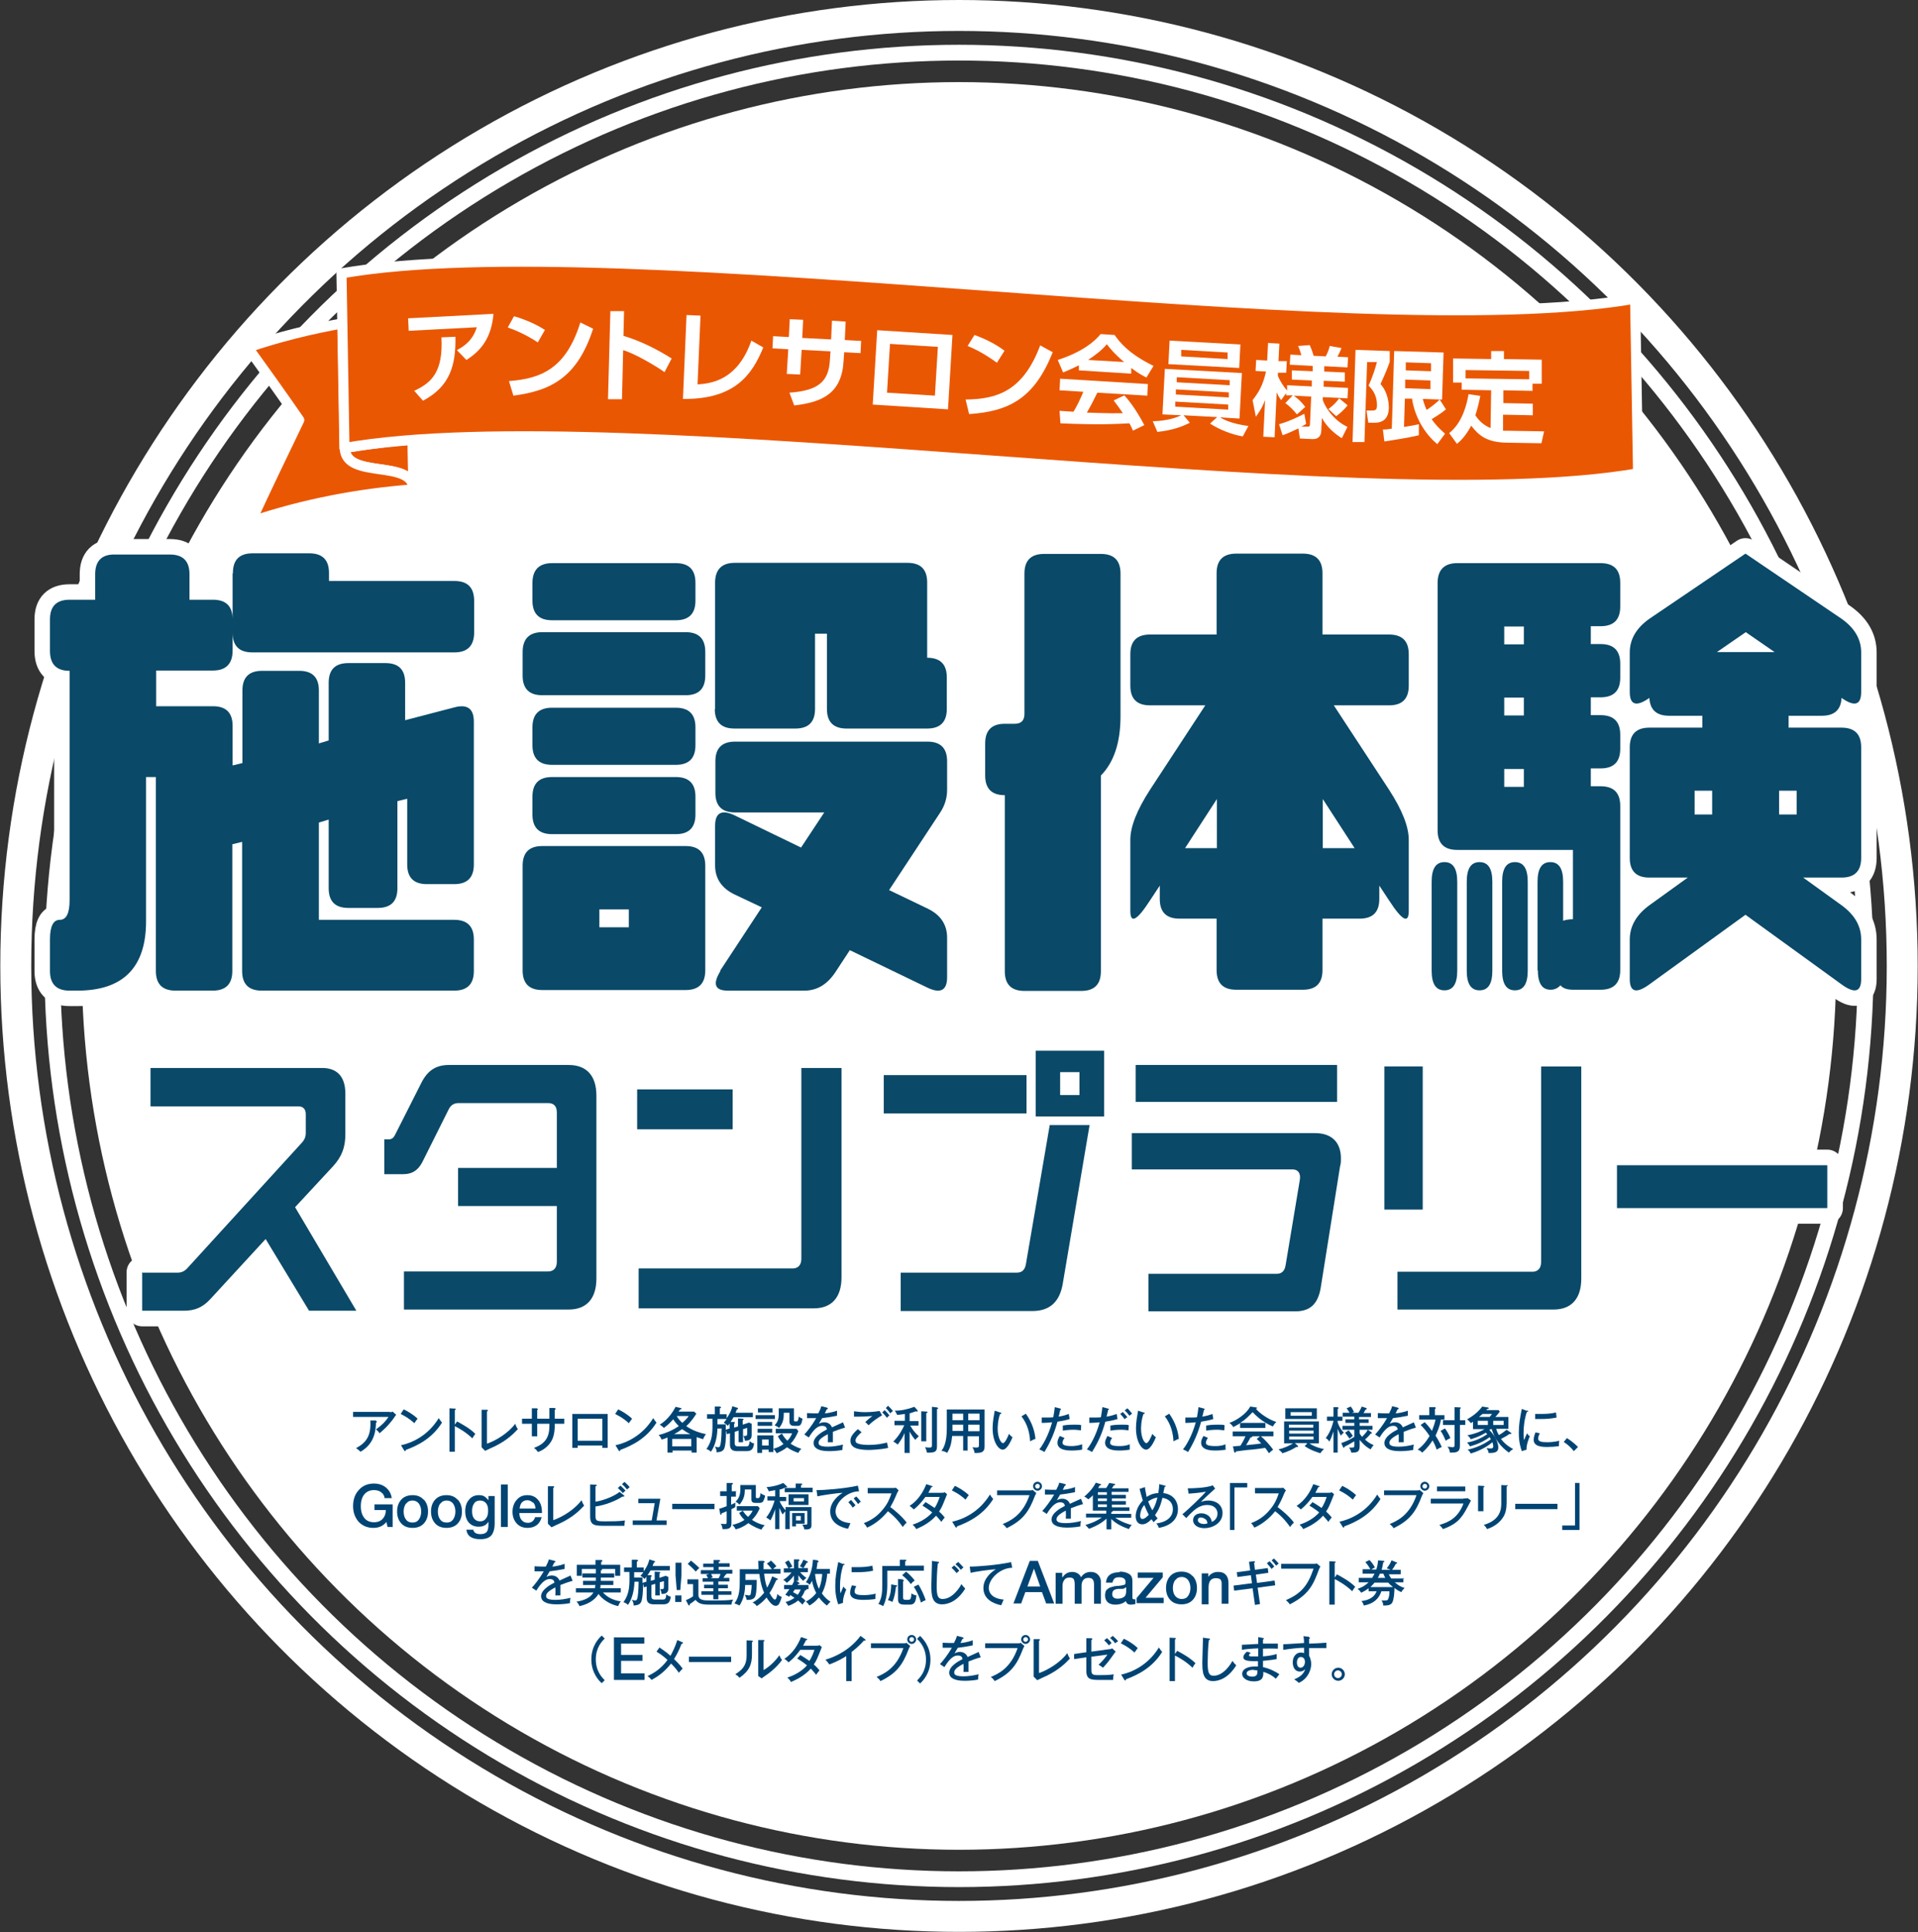 <?xml version="1.0" encoding="UTF-8"?>
<svg id="_レイヤー_1" data-name="レイヤー_1" xmlns="http://www.w3.org/2000/svg" version="1.1" viewBox="0 0 644.8 649.5">
  <rect x="0" y="0" width="644.8" height="649.5" fill="#333333" stroke="none"/>
  <!-- Generator: Adobe Illustrator 29.0.0, SVG Export Plug-In . SVG Version: 2.1.0 Build 186)  -->
  <defs>
    <style>
      .st0 {
        fill: #fff;
      }

      .st1 {
        fill: #0a4968;
      }

      .st2 {
        stroke-width: 10.5px;
      }

      .st2, .st3, .st4 {
        stroke-linejoin: round;
      }

      .st2, .st3, .st4, .st5, .st6 {
        stroke: #fff;
      }

      .st2, .st3, .st5, .st6 {
        fill: none;
      }

      .st7 {
        fill: #004474;
      }

      .st3 {
        stroke-width: 10.4px;
      }

      .st4 {
        fill: #ea5703;
        stroke-width: 3.4px;
      }

      .st5 {
        stroke-width: 5.3px;
      }

      .st5, .st6 {
        stroke-miterlimit: 10;
      }

      .st6 {
        stroke-width: 10.4px;
      }
    </style>
  </defs>
  <g>
    <ellipse class="st0" cx="322.4" cy="324.7" rx="294.9" ry="297.1"/>
    <ellipse class="st5" cx="322.4" cy="324.7" rx="304.8" ry="307"/>
    <ellipse class="st6" cx="322.4" cy="324.7" rx="317.1" ry="319.5"/>
  </g>
  <g>
    <path class="st4" d="M138.7,147.7c0,5.6.2,11.2.3,16.8-.2-10.4-23-3.1-23.1-13.9,7.6-1.3,15.2-2.3,22.9-2.9Z"/>
    <path class="st4" d="M84.3,175.5c5.4-11.7,10.9-23.1,16.3-34.3-5.8-8.4-11.6-16.5-17.3-24.4,10.6-3.6,21.2-6.2,31.9-8.1.2,14,.5,28,.7,41.9.2,10.8,23,3.5,23.1,13.9-18.3,1.4-36.5,4.8-54.7,10.9Z"/>
    <path class="st4" d="M549.7,100.4c.3,19.6.7,39.1,1,58.7-93.7,16.3-341.1-24.9-434.9-8.5-.3-19.6-.7-39.1-1-58.7,93.7-16.4,341.1,24.8,434.9,8.5Z"/>
  </g>
  <g>
    <g>
      <path class="st2" d="M48,427.8h11.8c1.2,0,2.2-.5,3-1.3l38.7-42.4c.9-1,1.3-2,1.3-3.3v-6.3c0-1.6-.9-2.6-2.4-2.6h-49.8s0-12.9,0-12.9h57.7c5.1,0,7.8,3,7.8,8.6v13.7c0,4.4-1.2,7.5-4.1,10.7l-12.8,13.8,20.6,34.8h-15.9s-14.6-24.1-14.6-24.1l-18.6,20.2c-2.6,2.8-5.2,3.9-8.9,3.9h-14s0-12.9,0-12.9Z"/>
      <path class="st2" d="M135.7,427.4h48.6c1.8,0,2.9-1.2,2.9-3.2v-18.8s-33.2,0-33.2,0v-12.8s33.2,0,33.2,0v-18.7c0-2-1-3.1-2.9-3.1h-30.1c-1.6,0-2.7.7-3.4,2.2l-8.8,17.6c-1.5,2.9-3.5,4.1-6.5,4.1h-6.3s0-11.7,0-11.7h1.4c1,0,1.6-.4,2.1-1.3l8.9-17.6c2.1-4.2,4.9-6.1,9.3-6.1h40.3c6,0,9.3,3.6,9.3,10.3v61.5c0,6.7-3.3,10.4-9.3,10.4h-55.4s0-12.8,0-12.8Z"/>
      <path class="st2" d="M214.2,366.2h32.1s0,13.4,0,13.4h-32.1s0-13.4,0-13.4ZM214.7,426.4h51.8c1.8,0,2.9-1.2,2.9-3.2v-64.2s13.5,0,13.5,0v70.4c0,6.7-3.3,10.4-9.3,10.4h-58.9s0-13.4,0-13.4Z"/>
      <path class="st2" d="M297.1,361.4h48s0,12.9,0,12.9h-48s0-12.9,0-12.9ZM302.8,427.8h39.1c1.7,0,2.7-1,3-2.9l8-46.7h13.4s-9,53.2-9,53.2c-1,6.2-4.4,9.3-10.2,9.3h-44.3s0-12.9,0-12.9ZM348.2,353.2h23s0,22.1,0,22.1h-23s0-22.1,0-22.1ZM362.9,368.1v-7.7s-6.5,0-6.5,0v7.7s6.5,0,6.5,0Z"/>
      <path class="st2" d="M381.8,358h67.7s0,12.4,0,12.4h-67.7s0-12.4,0-12.4ZM386.1,428.2h43.1c1.7,0,2.7-1,3-2.9l4.8-28.8c.3-2.1-.6-3.4-2.5-3.4h-54s0-12.2,0-12.2h61.6c5.6,0,8.7,3.1,8.7,8.5,0,.9,0,1.7-.3,2.7l-6.5,40.8c-.9,5.4-3.6,7.9-8.4,7.9h-49.5s0-12.5,0-12.5Z"/>
      <path class="st2" d="M465.4,358.5h12.9s0,48.1,0,48.1h-12.9s0-48.1,0-48.1ZM469.7,427.5h45.5c1.8,0,2.9-1.2,2.9-3.2v-65.8s13.5,0,13.5,0v71.3c0,6.7-3.3,10.4-9.3,10.4h-52.5s0-12.7,0-12.7Z"/>
      <path class="st2" d="M614.3,391.7v14.4s-70.7,0-70.7,0v-14.4s70.7,0,70.7,0Z"/>
    </g>
    <g>
      <path class="st1" d="M48,427.8h11.8c1.2,0,2.2-.5,3-1.3l38.7-42.4c.9-1,1.3-2,1.3-3.3v-6.3c0-1.6-.9-2.6-2.4-2.6h-49.8s0-12.9,0-12.9h57.7c5.1,0,7.8,3,7.8,8.6v13.7c0,4.4-1.2,7.5-4.1,10.7l-12.8,13.8,20.6,34.8h-15.9s-14.6-24.1-14.6-24.1l-18.6,20.2c-2.6,2.8-5.2,3.9-8.9,3.9h-14s0-12.9,0-12.9Z"/>
      <path class="st1" d="M135.7,427.4h48.6c1.8,0,2.9-1.2,2.9-3.2v-18.8s-33.2,0-33.2,0v-12.8s33.2,0,33.2,0v-18.7c0-2-1-3.1-2.9-3.1h-30.1c-1.6,0-2.7.7-3.4,2.2l-8.8,17.6c-1.5,2.9-3.5,4.1-6.5,4.1h-6.3s0-11.7,0-11.7h1.4c1,0,1.6-.4,2.1-1.3l8.9-17.6c2.1-4.2,4.9-6.1,9.3-6.1h40.3c6,0,9.3,3.6,9.3,10.3v61.5c0,6.7-3.3,10.4-9.3,10.4h-55.4s0-12.8,0-12.8Z"/>
      <path class="st1" d="M214.2,366.2h32.1s0,13.4,0,13.4h-32.1s0-13.4,0-13.4ZM214.7,426.4h51.8c1.8,0,2.9-1.2,2.9-3.2v-64.2s13.5,0,13.5,0v70.4c0,6.7-3.3,10.4-9.3,10.4h-58.9s0-13.4,0-13.4Z"/>
      <path class="st1" d="M297.1,361.4h48s0,12.9,0,12.9h-48s0-12.9,0-12.9ZM302.8,427.8h39.1c1.7,0,2.7-1,3-2.9l8-46.7h13.4s-9,53.2-9,53.2c-1,6.2-4.4,9.3-10.2,9.3h-44.3s0-12.9,0-12.9ZM348.2,353.2h23s0,22.1,0,22.1h-23s0-22.1,0-22.1ZM362.9,368.1v-7.7s-6.5,0-6.5,0v7.7s6.5,0,6.5,0Z"/>
      <path class="st1" d="M381.8,358h67.7s0,12.4,0,12.4h-67.7s0-12.4,0-12.4ZM386.1,428.2h43.1c1.7,0,2.7-1,3-2.9l4.8-28.8c.3-2.1-.6-3.4-2.5-3.4h-54s0-12.2,0-12.2h61.6c5.6,0,8.7,3.1,8.7,8.5,0,.9,0,1.7-.3,2.7l-6.5,40.8c-.9,5.4-3.6,7.9-8.4,7.9h-49.5s0-12.5,0-12.5Z"/>
      <path class="st1" d="M465.4,358.5h12.9s0,48.1,0,48.1h-12.9s0-48.1,0-48.1ZM469.7,427.5h45.5c1.8,0,2.9-1.2,2.9-3.2v-65.8s13.5,0,13.5,0v71.3c0,6.7-3.3,10.4-9.3,10.4h-52.5s0-12.7,0-12.7Z"/>
      <path class="st1" d="M614.3,391.7v14.4s-70.7,0-70.7,0v-14.4s70.7,0,70.7,0Z"/>
    </g>
  </g>
  <g>
    <path class="st7" d="M131.1,474.7c.3,0,.6,0,.9-.2l1.2,1.1c-.2.2-.3.3-.6.8-2,2.9-4.2,4.7-5,5.4-.3-.5-.7-.9-1.2-1.3,2.3-1.7,3.2-2.7,4.2-4.2h-11.9s0-1.7,0-1.7h12.4ZM126.4,477.7c0,0,.3,0,.3.2,0,.2-.2.3-.3.3-.1,2.4-.3,7-5.2,9.8-.6-.6-.8-.7-1.5-1.2,3.5-1.9,5.1-4.2,4.8-9.3h1.9Z"/>
    <path class="st7" d="M135.8,473.8c1.2.6,2.9,1.5,4.6,3.1-.2.2-.5.6-1.1,1.5-2.2-2-3.9-2.7-4.6-3.1l1-1.5ZM134.9,485.8c3.2-.7,8.8-2.9,12.6-9.1.5.8.6.9,1.1,1.5-3.2,5.1-7.8,7.6-12.2,9.2,0,.2,0,.4-.2.4-.1,0-.2-.1-.3-.2l-1.1-1.8Z"/>
    <path class="st7" d="M153.6,477.8c1.7.9,4.3,2.3,6.2,4.2-.2.3-.5.6-1,1.5-2.2-2.1-4.5-3.4-5.9-4.1v8.6s-1.8,0-1.8,0v-14.6s1.8.1,1.8.1c.2,0,.3,0,.3.2,0,.2-.2.2-.3.3v4.9s.7-1,.7-1Z"/>
    <path class="st7" d="M163.7,473.9c.2,0,.3,0,.3.2,0,.2-.2.3-.3.4v10.8c3.2-1.1,7.3-3.7,9.5-6.7.4,1,.4,1.1.9,1.8-1.5,1.6-3.7,3.8-7.8,5.8-.5.2-2.8,1.3-3.2,1.5l-1.2-1.2c0-.2,0-.8,0-1v-11.6s1.8,0,1.8,0Z"/>
    <path class="st7" d="M184.7,473.3h1.8c.1.1.3.2.3.3,0,.2-.2.3-.3.3v3s3.2,0,3.2,0v1.7s-3.2,0-3.2,0v.3c0,3.4-.7,4.8-1.3,5.8-1.5,2.3-3.7,3.2-4.4,3.4-.2-.4-.5-.8-1.3-1.4,5.2-1.8,5.2-5.4,5.2-8.1h-4.1s0,4.2,0,4.2h-1.8s0-4.2,0-4.2h-3.3s0-1.7,0-1.7h3.3s0-3.5,0-3.5h1.7c.2.1.3.2.3.3,0,0,0,.2-.2.3v2.9s4.1,0,4.1,0v-3.6Z"/>
    <path class="st7" d="M194.2,485.9v.8s-1.8,0-1.8,0v-11.4s11.9,0,11.9,0v11.4s-1.8,0-1.8,0v-.8s-8.3,0-8.3,0ZM202.5,484.3v-7.4s-8.3,0-8.3,0v7.4s8.3,0,8.3,0Z"/>
    <path class="st7" d="M207.9,473.8c1.2.6,2.9,1.5,4.6,3.1-.2.3-.5.6-1.1,1.5-2.2-2-3.9-2.7-4.6-3.1l1-1.5ZM207,485.8c3.2-.7,8.8-2.9,12.6-9.1.5.8.6.9,1.1,1.5-3.2,5.1-7.8,7.6-12.2,9.2,0,.2,0,.4-.2.4-.1,0-.2-.1-.3-.2l-1.1-1.8Z"/>
    <path class="st7" d="M234.2,488.3h-1.7s0-.7,0-.7h-6.4s0,.7,0,.7h-1.7s0-5.1,0-5.1c-.8.4-1.5.6-2,.7-.3-.7-.5-1.1-1-1.5,3-.8,4.8-1.7,6.8-3-.1-.1-1.1-1.1-1.9-2.3-1.1,1.2-1.2,1.4-3.1,2.9-.5-.5-.9-.8-1.4-1.1.5-.3,3.4-2.1,5.3-6l1.7.4c.3,0,.3.2.3.2,0,.2,0,.2-.5.3,0,.1-.3.5-.5.7h5.2s.8.7.8.7c-.4.6-1.5,2.5-3.4,4.2,2.2,1.5,4.4,2.2,6.6,2.7-.3.5-.8,1.1-.9,1.7-.6-.2-1.2-.4-2.2-.7v5.3ZM232.4,486.2v-2.5s-6.4,0-6.4,0v2.5s6.4,0,6.4,0ZM232.1,482.1c-.9-.4-1.8-1-2.8-1.7-.8.5-1.3,1-2.7,1.7h5.5ZM227.5,476c.5.9,1.1,1.6,1.9,2.3.6-.6,1.6-1.4,2.1-2.3h-4Z"/>
    <path class="st7" d="M248.1,479.4v-2.6s1.5.1,1.5.1c.1,0,.4,0,.4.2,0,.1-.2.2-.3.3v1.5s2.1-.7,2.1-.7l.9.4v3.7c0,.6,0,2.1-2.3,2,0-.6-.3-1.3-.5-1.6.1,0,.3,0,.5,0,.4,0,.8,0,.8-.8v-1.9s-1.4.4-1.4.4v4.4s-1.5,0-1.5,0v-3.9s-1.3.4-1.3.4v3.8c0,.9.4,1.1,1.3,1.1h2.5c.7,0,1.1-.1,1.2-1.8.2.2.7.7,1.5.8-.2,1.8-.8,2.6-2.5,2.6h-3.1c-1.1,0-2.5-.2-2.5-2.1v-3.9s-1,.3-1,.3l-.3-1.3c0,3.4-.3,5.1-.5,5.8-.4,1.4-1.6,1.5-2.7,1.6,0-1.2-.4-1.6-.6-1.9.3,0,.7.1,1,.2.6,0,.9-.1,1.1-2.2.1-.9.2-3,.2-4.1h-1.4c-.1,3.2-.9,6-2.2,7.8-.3-.3-1-.8-1.5-.9,2.1-3,2.1-5.7,2-10.2h-1.8s0-1.5,0-1.5h2.6s0-2.6,0-2.6h1.7c.2.1.4.1.4.3,0,.2-.2.2-.4.3v2s2.3,0,2.3,0v1.3c.4-.5,1.5-2.1,1.9-4l1.6.5c.1,0,.3,0,.3.3,0,.2-.2.2-.4.3,0,.2-.2.4-.4,1.1h5.8s0,1.5,0,1.5h-6.5c-.4.7-.6,1-1,1.6h1.1c.1,0,.3,0,.4.3,0,.1-.2.2-.3.3v1.3s1.3-.4,1.3-.4ZM245.3,480.3v-1.8c-.3.4-.4.5-.6.8-.4-.4-.9-.8-1.4-1.1.3-.3.5-.5,1-1.2h-3.1s0,1.8,0,1.8h2.8s0,1.8,0,1.8l1.2-.4Z"/>
    <path class="st7" d="M260.5,475.7v1.3s-6.5,0-6.5,0v-1.3s6.5,0,6.5,0ZM259.7,473.4v1.4s-4.9,0-4.9,0v-1.4s4.9,0,4.9,0ZM259.6,478v1.3s-4.9,0-4.9,0v-1.3s4.9,0,4.9,0ZM259.6,480.3v1.3s-4.9,0-4.9,0v-1.3s4.9,0,4.9,0ZM260,482.5v5.6s-1.6,0-1.6,0v-.8s-2.2,0-2.2,0v1.1s-1.6,0-1.6,0v-5.9s5.4,0,5.4,0ZM256.2,483.9v2s2.2,0,2.2,0v-2s-2.2,0-2.2,0ZM266.9,473.4v4c0,.2,0,.4.4.4h.5c.2,0,.6,0,.7-1.6.4.3.8.5,1.3.7-.3,1.7-.6,2.4-1.6,2.4h-1.3c-1.5,0-1.5-1.1-1.5-1.5v-2.9s-1.9,0-1.9,0c0,1.7-.1,3.4-1.6,5.1-.4-.4-1-.7-1.5-.9,1.4-1.3,1.4-2.9,1.4-4v-1.7s5.2,0,5.2,0ZM262.9,481.9c.3.6.7,1.3,1.8,2.4.7-.7,1.2-1.5,1.6-2.5h-5.5s0-1.5,0-1.5h7s.6.8.6.8c-.7,1.6-1.4,2.9-2.6,4.2.3.2,1.8,1.2,3.6,1.7-.5.5-.8.9-1,1.4-1.5-.5-2.9-1.2-3.8-1.9-1.2,1-2.6,1.6-3.5,2-.3-.6-.8-1.2-1.1-1.5,1.1-.3,2.2-.7,3.4-1.6-.2-.2-1.2-1.2-1.9-2.6l1.3-.9Z"/>
    <path class="st7" d="M278,473.2c.1,0,.3,0,.3.3,0,0,0,.2-.4.3-.1.3-.3.6-.6,1.3.5,0,2.5-.3,4.1-.9v1.7c-2,.4-3.9.7-5,.8-.5.9-.8,1.3-1.1,1.9.8-.5,1.6-.5,1.8-.5.3,0,1.9,0,2.6,1.7,1.2-.6,3.2-1.4,3.7-1.7l.7,1.8c-1.8.5-2.8.9-4.1,1.4,0,.6,0,1.3,0,1.8,0,.8,0,1.2,0,1.7-.3,0-1.1,0-1.7,0,.1-1.4,0-2.4,0-2.7-2.7,1.4-3.1,2.2-3.1,2.9,0,.5.1,1.3,3.1,1.3,1.7,0,3.5-.3,5.1-.7-.1.6-.2,1-.2,1.8-2,.4-4.1.4-4.6.4-3.8,0-5.1-1.3-5.1-2.7,0-2.2,3.1-3.9,4.5-4.6-.1-.5-.3-1.2-1.6-1.2s-2.6.8-4.5,3.9l-1.5-1c.8-.8,2.7-3.2,4-5.5-1.3,0-1.8,0-3.1,0v-1.7c.5,0,1.2.1,2.3.1.7,0,1.2,0,1.5,0,.6-1.2.8-1.6,1-2.4l1.7.4Z"/>
    <path class="st7" d="M296.5,475.8c-1.2.6-3.4,2.2-4.5,3.3-.2-.2-.9-.9-1.1-1.1.8-.7,1.5-1.4,2.4-2-.7,0-2.4.2-4.2.2-1.1,0-1.6,0-2,0v-1.8c.4,0,1.7.3,3.6.3.4,0,2.6,0,5-.4l.9,1.6ZM289.6,481.5c-.3.2-2,1.7-2,2.7,0,.6.4.9.5.9,1.1.6,3.4.6,3.9.6,3.4,0,5.4-.6,6.2-.8.2.9.2,1.2.4,1.8-2.5.6-6.1.7-6.5.7-3.9,0-6.2-.8-6.2-3.1,0-.7.1-1.8,2.5-3.9l1.2,1ZM297.4,474c.3.3,1.1,1.1,1.6,1.8-.4.3-.5.4-.8.8-.6-.8-1.1-1.3-1.6-1.8l.8-.8ZM298.6,472.6c.6.6,1.2,1.2,1.6,1.7-.3.2-.6.5-.9.8-.6-.8-.8-1.1-1.5-1.8l.8-.8Z"/>
    <path class="st7" d="M305.6,488.4h-1.5s0-6.7,0-6.7c-.5,1.3-1.2,2.4-2.3,3.9-.7-.6-.9-.7-1.5-1,2.1-2.1,3.1-4.2,3.7-5.5h-3.3s0-1.5,0-1.5h3.5s0-2.3,0-2.3c-.8.1-1.8.3-2.6.3-.3-.6-.4-.9-.8-1.4,2.1,0,4.2-.4,6.6-1.3l1,1.1c0,0,.1.2.1.3,0,0,0,.2-.2.2-.1,0-.2,0-.4-.1-.8.3-1.7.6-2.1.7v2.6s3,0,3,0v1.5s-2.8,0-2.8,0c.9,1.6,1.8,2.6,2.9,3.6-.5.4-.8.8-1.2,1.2-.7-.8-1.3-1.6-1.9-2.8v7.3ZM311.4,474.5c.2,0,.4,0,.4.2,0,.2,0,.2-.4.3v9.5s-1.7,0-1.7,0v-10.1s1.7.1,1.7.1ZM315.1,473.2c.2,0,.3.1.3.2,0,.1-.2.2-.4.3v12.4c0,1.8-.5,2.3-3.4,2.2-.1-.8-.4-1.4-.6-1.8.8.1,1.4.1,1.5.1.7,0,.8-.2.8-.8v-12.9s1.8.2,1.8.2Z"/>
    <path class="st7" d="M325.5,487.6h-1.7s0-4.9,0-4.9h-3.7c-.2,1.8-.4,3.7-1.7,5.7-.4-.3-.7-.5-1.9-.7.5-.7,1.8-2.3,1.8-7.5v-6.4s12.7,0,12.7,0v12.4c0,1.9-.9,2.3-3.4,2.2,0-.7-.3-1.3-.7-1.9.3,0,.7.1,1.3.1.9,0,.9-.3.9-1v-2.8s-3.8,0-3.8,0v4.9ZM323.8,475.2h-3.6s0,2.2,0,2.2h3.6s0-2.2,0-2.2ZM323.8,478.9h-3.6s0,.9,0,.9c0,0,0,.5,0,1.2h3.6s0-2.2,0-2.2ZM325.5,477.4h3.8s0-2.2,0-2.2h-3.8s0,2.2,0,2.2ZM325.5,481.1h3.8s0-2.2,0-2.2h-3.8s0,2.2,0,2.2Z"/>
    <path class="st7" d="M336.3,474.8c.2,0,.3.1.3.3,0,.2-.2.2-.4.2-.8,2.3-.8,4.6-.8,5,0,2.7,1,4.8,1.8,4.8.7,0,1.6-2.1,2-3.1.5.6.7.8,1.2,1.1-.3.7-1.7,4.2-3.3,4.2-1.4,0-3.4-2.5-3.4-7.3,0-2,.4-4,.7-5.8l1.8.6ZM344.8,475.1c2.3,3.2,3.1,6.3,3.3,8.6-.3,0-1.4.6-1.8.8-.1-2.6-.8-5.7-2.9-8.4l1.5-.9Z"/>
    <path class="st7" d="M356.4,473.5c.2,0,.3.1.3.2,0,.2-.2.2-.3.3,0,.3-.4,1.9-.5,2.2,1.9-.3,2.8-.7,3.4-.9l.3,1.7c-.6.2-1.6.5-4.1.9-1,3.6-2.2,6.6-4.4,10.2-.6-.4-.6-.4-1.7-.9,1-1.2,3-4.4,4.3-9.1-1.2.1-1.9.2-3.5.2v-1.8c.2,0,.7,0,1.3,0,1.1,0,2.1,0,2.6-.1.3-1.6.4-2.5.5-3.4l1.9.5ZM357.9,483.4c-.6.6-.7,1.4-.7,1.6,0,.7.8,1.1,3.1,1.1.7,0,2.1-.1,3.5-.6,0,.3,0,.6,0,.9,0,.5,0,.7,0,.9-1.7.3-3.2.3-3.5.3-1.1,0-4.8,0-4.8-2.6,0-.7.2-1.3.8-2.3l1.4.6ZM357.3,479.2c1.6-.3,3-.3,3.8-.3,1.4,0,1.9,0,2.4.2-.1.7-.1,1.4-.1,1.7-.5,0-1.2-.2-2.5-.2-1.5,0-3,.2-3.6.3v-1.6Z"/>
    <path class="st7" d="M372.5,473.5c.2,0,.3.1.3.2,0,.2-.2.2-.3.3,0,.3-.4,1.9-.5,2.2,1.9-.3,2.8-.7,3.4-.9l.3,1.7c-.6.2-1.6.5-4.1.9-1,3.6-2.2,6.6-4.5,10.2-.6-.4-.6-.4-1.7-.9,1-1.2,3-4.4,4.3-9.1-1.2.1-1.9.2-3.5.2v-1.8c.2,0,.7,0,1.3,0,1.1,0,2.1,0,2.6-.1.3-1.6.4-2.5.5-3.4l1.9.5ZM373.9,483.4c-.6.6-.7,1.4-.7,1.6,0,.7.8,1.1,3.1,1.1.7,0,2.1,0,3.5-.6,0,.3,0,.6,0,.9,0,.5,0,.7,0,.9-1.7.3-3.2.3-3.5.3-1.1,0-4.7,0-4.8-2.6,0-.7.3-1.3.8-2.3l1.4.6ZM373.3,479.2c1.6-.3,3-.3,3.8-.3,1.4,0,1.9,0,2.4.2-.1.7-.1,1.4-.1,1.7-.5,0-1.2-.2-2.5-.2-1.5,0-3,.2-3.6.3v-1.6ZM377.4,474.6c.5.5,1.1,1.1,1.6,1.8-.4.2-.6.3-.9.7-.1-.2-.8-1.1-1.5-1.8l.9-.7ZM379,473.4c.5.4,1.2,1.3,1.6,1.8-.4.3-.5.3-.9.7-.2-.2-.8-1.1-1.6-1.8l.8-.6Z"/>
    <path class="st7" d="M384.5,474.8c.2,0,.3.1.3.3,0,.2-.2.2-.4.2-.8,2.3-.8,4.6-.8,5,0,2.7,1,4.8,1.8,4.8.7,0,1.6-2.1,2-3.1.5.6.7.8,1.2,1.1-.3.7-1.7,4.2-3.3,4.2-1.4,0-3.4-2.5-3.4-7.3,0-2,.4-4,.7-5.8l1.8.6ZM393,475.1c2.3,3.2,3.1,6.3,3.3,8.6-.3,0-1.4.6-1.8.8-.1-2.6-.8-5.7-2.9-8.4l1.5-.9Z"/>
    <path class="st7" d="M404.7,473.5c.2,0,.3.1.3.2,0,.2-.2.2-.3.3,0,.3-.4,1.9-.5,2.2,1.9-.3,2.8-.7,3.4-.9l.3,1.7c-.6.2-1.6.5-4.1.9-1,3.6-2.2,6.6-4.4,10.2-.6-.4-.6-.4-1.7-.9,1-1.2,3-4.4,4.3-9.1-1.2.1-1.9.2-3.5.2v-1.8c.2,0,.7,0,1.3,0,1.1,0,2.1,0,2.6-.1.3-1.6.4-2.5.5-3.4l1.9.5ZM406.1,483.4c-.6.6-.7,1.4-.7,1.6,0,.7.8,1.1,3.1,1.1.7,0,2.1,0,3.5-.6,0,.3,0,.6,0,.9,0,.5,0,.7.1.9-1.7.3-3.2.3-3.5.3-1.1,0-4.8,0-4.8-2.6,0-.7.2-1.3.8-2.3l1.4.6ZM405.5,479.2c1.6-.3,3-.3,3.8-.3,1.4,0,1.9,0,2.4.2-.1.7-.1,1.4-.1,1.7-.5,0-1.2-.2-2.5-.2-1.5,0-3,.2-3.6.3v-1.6Z"/>
    <path class="st7" d="M425.4,478.4v1.6s-8.5,0-8.5,0v-1.6c-1,.7-1.8,1-2.3,1.3-.1-.2-.6-.9-1.3-1.4,2.4-.8,5.8-3.1,7-5.5l2,.3c.2,0,.3.1.3.2,0,.1-.1.2-.4.2,1.1,1.5,4.3,3.7,6.9,4.5-.6.4-1.1,1.4-1.2,1.5-3.6-1.5-5.8-3.8-6.8-4.8-1.2,1.2-2.2,2.4-4.2,3.6h8.4ZM414.5,486.2c.3,0,2.3-.2,2.5-.2.5-.9,1-1.5,1.7-3.2h-4.3s0-1.6,0-1.6h13.7s0,1.6,0,1.6h-4.2c1.2,1,3,2.9,4.1,4.5-.5.4-1,.8-1.4,1.2-.7-1-.9-1.4-1.3-1.8-1.1.2-3.5.5-4.6.6-.8,0-4.5.5-5.2.6,0,.2-.1.4-.4.4-.1,0-.2-.2-.2-.3l-.4-1.8ZM423.8,482.8h-2.8s0,0,0,.1c0,.3-.4.3-.6.3-.2.3-.8,1.6-1.5,2.6,1.6-.2,3.6-.3,5.1-.6-.4-.4-.7-.8-1.5-1.5l1.2-1Z"/>
    <path class="st7" d="M439.3,485.1h-4s.9.8.9.8c0,0,.2.2.2.3,0,.2-.2.2-.3.2-.1,0-.2,0-.3,0-.8.5-2.5,1.5-4.7,2.1-.3-.5-.8-.9-1.3-1.3,2-.4,4.1-1.5,4.9-2h-3s0-7.4,0-7.4h11.7s0,7.4,0,7.4h-3.2c2,1.3,3.9,1.7,4.9,1.9-.2.2-.8.7-1.2,1.4-1-.3-3.3-1-5.3-2.4l.8-.8ZM442.7,473.4v3.6s-10.6,0-10.6,0v-3.6s10.6,0,10.6,0ZM441.5,479.9v-1s-8.2,0-8.2,0v1s8.2,0,8.2,0ZM433.9,474.7v1.2s7.1,0,7.1,0v-1.2s-7.1,0-7.1,0ZM433.4,480.9v1s8.2,0,8.2,0v-1s-8.2,0-8.2,0ZM433.4,482.9v1s8.2,0,8.2,0v-1s-8.2,0-8.2,0Z"/>
    <path class="st7" d="M449.7,488.3h-1.4s0-7.1,0-7.1c-.4,1.2-.8,2.3-1.4,3.4-.4-.6-.6-.8-1.2-1.2,1.8-2.3,2.4-5,2.6-5.8h-2.2s0-1.4,0-1.4h2.2s0-3.2,0-3.2h1.4c0,0,.3.2.3.3,0,.1,0,.2-.3.3v2.6s1.6,0,1.6,0v1.4s-1.6,0-1.6,0v.5c.5,1.5,1.1,2.5,2.1,3.5-.2.1-.6.4-1,1-.2-.3-.4-.6-1.1-2.3v7.8ZM457.1,477.1h3s0,1.2,0,1.2h-3s0,1,0,1h4.3s0,1.3,0,1.3h-4.3s0,1.3,0,1.3c.1.2.4.6.8,1.1,1.4-1.4,1.8-2.1,1.9-2.4l1.2.8c0,0,.1.1.2.3,0,.2-.2.2-.4.2-.5.7-1.2,1.4-1.9,2,.9.8,1.4,1.2,2.9,1.9-.4.4-.7.8-1,1.4-2-1-3.4-2.8-3.7-3.2v2c0,2.1-.8,2.3-2.8,2.3-.3-1.1-.6-1.5-.8-1.7.3,0,.5,0,1,0,.8,0,.8-.2.8-.7v-1.4c-1.5.9-2.6,1.5-3.3,1.8-.1.3-.1.4-.2.4-.1,0-.2-.2-.3-.3l-.6-1.3c1.7-.6,3-1.2,4.4-2.1v-2.4s-4,0-4,0v-1.3s4,0,4,0v-1s-3,0-3,0v-1.2s3,0,3,0v-.9s-3.9,0-3.9,0v-1.3s2.3,0,2.3,0c-.4-.7-.7-1.1-1-1.5l1.4-.6c.4.5.5.7,1.1,1.8l-.7.3h2.2c.1-.2.7-1.1,1.1-2.1l1.5.5c.1,0,.2.2.2.3,0,0-.1.2-.4.2-.2.4-.5.8-.7,1.2h2.5s0,1.3,0,1.3h-4s0,.9,0,.9ZM453.4,480.8c.4.5,1.1,1.3,1.4,1.9-.2.1-.9.7-1.1.9-.4-.6-1.2-1.6-1.5-2l1.2-.8Z"/>
    <path class="st7" d="M469.9,473.2c0,0,.3,0,.3.3,0,0,0,.2-.4.3-.1.3-.3.6-.6,1.3.5,0,2.5-.3,4.1-.9v1.7c-2,.4-3.9.7-5,.8-.5.9-.8,1.3-1.1,1.9.8-.5,1.6-.5,1.8-.5.3,0,1.9,0,2.6,1.7,1.2-.6,3.2-1.4,3.7-1.7l.7,1.8c-1.8.5-2.8.9-4.1,1.4,0,.6,0,1.3,0,1.8,0,.8,0,1.2,0,1.7-.3,0-1.1,0-1.7,0,.1-1.4,0-2.4,0-2.7-2.7,1.4-3.1,2.2-3.1,2.9,0,.5.1,1.3,3.1,1.3,1.7,0,3.5-.3,5.1-.7-.1.6-.2,1-.2,1.8-2,.4-4.1.4-4.6.4-3.8,0-5.1-1.3-5.1-2.7,0-2.2,3.1-3.9,4.5-4.6-.1-.5-.3-1.2-1.6-1.2-1.2,0-2.6.8-4.5,3.9l-1.5-1c.8-.8,2.7-3.2,4-5.5-1.3,0-1.8,0-3.1,0v-1.7c.5,0,1.2.1,2.3.1.7,0,1.2,0,1.5,0,.6-1.2.8-1.6,1-2.4l1.7.4Z"/>
    <path class="st7" d="M478.9,478c1.1,1.1,1.8,2,2.5,3,.5-1.3.9-2.4,1.2-3.8h-5.5s0-1.5,0-1.5h3.4s0-2.7,0-2.7h1.9c.2.1.3.2.3.3,0,.2-.2.2-.3.3v2.1s3.2,0,3.2,0v1.5s-1.2,0-1.2,0c-.3,2.2-1.3,4.3-1.8,5.4.5.7,1.3,2.1,2.1,3.8-.7.3-1.1.5-1.7.9-.5-1.5-1.2-2.8-1.4-3.1-.5.8-1.7,2.6-3.5,4.1-.5-.6-.8-.7-1.5-1,1.2-.9,2.6-2.2,4-4.6-1.2-1.8-2-2.7-3-3.7l1.3-.9ZM485.8,480.2c.3.4,1.2,1.7,1.8,3.2-.3.2-.7.3-1.6.9-.4-1.1-1.1-2.5-1.7-3.3l1.4-.8ZM492.6,477.4v1.6s-1.8,0-1.8,0v7c0,2.3-1.3,2.3-3.4,2.3,0-1-.6-1.8-.8-2,.7.1,1.5.1,1.6.2.8,0,.8-.3.8-1.1v-6.4s-3.9,0-3.9,0v-1.6s3.9,0,3.9,0v-4.4s1.8.1,1.8.1c.2,0,.3,0,.3.2,0,.1-.1.2-.3.3v3.8s1.8,0,1.8,0Z"/>
    <path class="st7" d="M501.2,480.3c-.1.1-.3.2-.5.4,2.1,2.1,3,4.4,3,5.9,0,1.5-1.1,1.9-3.3,1.8,0-.9-.5-1.3-.7-1.6.4,0,1,.1,1.4.1.8,0,.9-.3.9-.7,0-.1,0-.7-.3-1.4-1.3,1.2-4.1,2.9-7.3,3.8-.2-.6-.5-.9-1-1.3,3-.6,6-2.1,7.8-3.5-.1-.2-.2-.3-.4-.7-2.1,1.5-4.1,2.4-6.6,3.1-.4-.6-.5-.8-1-1.3,3.2-.5,5.6-2,6.8-2.8-.1-.1-.2-.2-.5-.5-2.5,1.5-4.4,2-5.1,2.2-.2-.5-.5-.9-1.1-1.3,3.1-.7,4.2-1.2,5.8-2.1h-3.9s0-2.5,0-2.5c-.2.1-.4.3-.7.5-.2-.3-.6-.8-1.3-1.3,2.4-1.3,4.1-2.9,5.1-4.3l1.8.3c.2,0,.4.1.4.3,0,.2-.2.2-.5.2-.1.2-.2.3-.4.4h4.2s.4.5.4.5c-.3.4-.7,1-1.5,1.8h4.4s0,4,0,4h-4.1c.1.4.3,1.1.9,2.1.9-.5,1.6-1,2.6-1.8l1.4,1c0,0,.2.1.2.2,0,.2-.2.3-.6.2-.7.5-1.5,1-2.9,1.7,1.6,2.1,3.4,3,4.1,3.4-1,.6-1.3,1-1.4,1.2-2.8-1.9-4.9-4.7-5.8-7.9h-.5ZM500.2,477.6h-3.4s0,1.4,0,1.4h3.4s0-1.4,0-1.4ZM500.8,476.3c.3-.4.5-.6.8-1h-3.2c-.5.4-.7.6-1.2,1h3.6ZM505.5,477.6h-3.5s0,1.4,0,1.4h3.5s0-1.4,0-1.4Z"/>
    <path class="st7" d="M513.3,474.1c.2,0,.4.1.4.3,0,.2-.2.2-.4.2-.8,2.4-1.1,4.8-1.1,7.2,0,1.1,0,1.6.2,2.3.2-.6.7-1.8,1-2.3.1.2.3.6.9,1-.2.5-1.2,2.7-1.1,4.5l-1.6.5c-.4-1.2-1-3-1-6.2,0-2.9.4-4.9,1-8l1.8.7ZM516.1,475.3c.4,0,.9,0,1.8,0,2,0,3.6-.1,5.2-.5,0,.3.2,1.5.2,1.7-1.8.4-3.6.5-5.4.5-.8,0-1.3,0-1.8,0v-1.7ZM517.6,481.9c-.2.4-.5,1-.5,1.7,0,1,1.2,1.2,3,1.2.5,0,2.3,0,4.1-.5,0,.3-.2.9-.1,1.8-1.1.2-2.8.3-3.9.3-2,0-4.6-.2-4.6-2.4,0-.9.3-1.7.6-2.5l1.5.3Z"/>
    <path class="st7" d="M526.9,483.5c1.6,1,2.9,2.2,3.6,2.9l-1.4,1.4c-1.1-1.4-2.2-2.3-3.4-3.1l1.1-1.3Z"/>
    <path class="st7" d="M131.9,513.3h-1.6s-.4-1.7-.4-1.7c-1.1,1.4-2.6,2-4.4,2-2,0-3.6-.7-4.9-2-1.2-1.4-1.9-3.1-1.9-5.3,0-2.2.6-4,1.9-5.4,1.2-1.4,2.9-2.2,5.1-2.2,1.5,0,2.9.4,4,1.3,1.1.9,1.8,2.1,2,3.6h-2.4c-.1-.9-.5-1.5-1.2-2-.6-.5-1.5-.7-2.4-.7-1.4,0-2.4.5-3.2,1.4-.8,1-1.2,2.3-1.2,4,0,1.7.4,3,1.2,4,.8,1,1.9,1.4,3.3,1.4,1.2,0,2.2-.4,2.9-1.2.7-.8,1-1.7,1-2.9h-3.8s0-1.9,0-1.9h6.1s0,7.7,0,7.7Z"/>
    <path class="st7" d="M142.5,504.1c.9,1,1.4,2.3,1.4,4,0,1.7-.5,3-1.4,4s-2.2,1.5-3.8,1.5c-1.6,0-2.9-.5-3.8-1.5-.9-1-1.4-2.3-1.4-4,0-1.7.5-3,1.4-4s2.2-1.5,3.8-1.5c1.6,0,2.8.5,3.7,1.5ZM136.5,505.4c-.5.7-.8,1.6-.8,2.7,0,1.2.3,2.1.8,2.7.5.7,1.2,1,2.2,1,.9,0,1.6-.3,2.1-1,.5-.7.8-1.6.8-2.7,0-1.1-.3-2-.8-2.7-.5-.6-1.2-1-2.1-1-.9,0-1.6.3-2.1,1Z"/>
    <path class="st7" d="M153.9,504.1c.9,1,1.4,2.3,1.4,4,0,1.7-.5,3-1.4,4-.9,1-2.2,1.5-3.8,1.5-1.6,0-2.9-.5-3.8-1.5-.9-1-1.4-2.3-1.4-4,0-1.7.5-3,1.4-4,.9-1,2.2-1.5,3.8-1.5,1.6,0,2.8.5,3.7,1.5ZM148,505.4c-.5.7-.8,1.6-.8,2.7,0,1.2.3,2.1.8,2.7.5.7,1.2,1,2.2,1,.9,0,1.6-.3,2.1-1,.5-.7.8-1.6.8-2.7,0-1.1-.3-2-.8-2.7-.5-.6-1.2-1-2.1-1-.9,0-1.6.3-2.1,1Z"/>
    <path class="st7" d="M166.3,512.1c0,1.8-.4,3.1-1.1,4-.8.9-2,1.3-3.8,1.3-2.8,0-4.4-1.1-4.6-3.2h2.3c.2,1,1,1.5,2.4,1.5.9,0,1.6-.2,2.1-.7.4-.5.6-1.3.6-2.3v-1.2c-.7,1.2-1.8,1.7-3.3,1.7-1.4,0-2.5-.5-3.3-1.4-.8-.9-1.2-2.2-1.2-3.8,0-1.6.4-2.9,1.3-3.9.8-1,1.9-1.5,3.3-1.5.7,0,1.3.1,1.8.4.5.3.9.7,1.4,1.3v-1.4s2.1,0,2.1,0v9.2ZM159.4,505.4c-.5.6-.7,1.5-.7,2.6,0,1,.2,1.9.7,2.5.5.6,1.2.9,2,.9.9,0,1.5-.3,2-1,.5-.6.7-1.5.7-2.6,0-1.1-.2-1.9-.7-2.5-.5-.6-1.2-.9-2-.9-.9,0-1.5.3-2,.9Z"/>
    <path class="st7" d="M170.7,513.3h-2.3s0-14.3,0-14.3h2.3s0,14.3,0,14.3Z"/>
    <path class="st7" d="M180.4,512.7c-.8.6-1.9.9-3,.9-1.6,0-2.8-.5-3.7-1.5-.9-1-1.4-2.3-1.4-3.9,0-1.6.5-3,1.4-4,.9-1.1,2.1-1.6,3.6-1.6,1.5,0,2.7.5,3.6,1.6.9,1,1.3,2.5,1.3,4.2v.2s-7.6,0-7.6,0c0,1,.3,1.9.8,2.4.5.6,1.2.9,2.1.9.6,0,1.1-.2,1.5-.5.4-.3.7-.8.9-1.4h2.2c-.3,1.1-.8,2-1.6,2.6ZM179.1,505.1c-.5-.5-1.1-.8-1.8-.8-.7,0-1.3.2-1.8.7-.5.5-.7,1.2-.8,2.1h5.3c0-.9-.3-1.6-.8-2.1Z"/>
    <path class="st7" d="M186,499.6c.2,0,.3,0,.3.2,0,.2-.2.3-.3.4v10.8c3.2-1.1,7.3-3.7,9.5-6.7.4,1,.4,1.1.9,1.8-1.5,1.6-3.7,3.8-7.8,5.8-.5.2-2.8,1.3-3.2,1.5l-1.2-1.2c0-.2,0-.8,0-1v-11.6s1.8,0,1.8,0Z"/>
    <path class="st7" d="M200.2,509.5c0,1.8.3,1.9,3.4,1.9,2.2,0,4.4,0,6.5-.3-.1.6-.1.7-.2,1.8-1,0-5.3,0-6.2,0-3.7,0-5.3,0-5.3-3.2v-10.7s1.9.1,1.9.1c.1,0,.3,0,.3.2,0,.2-.1.2-.4.3v5.2c2.7-.4,6.4-1.9,8.1-3.3l1.5,1.2c0,0,.1.1.1.2,0,.1-.1.2-.4.2,0,0-.2,0-.3,0-2.1,1.4-5.9,2.9-9,3.3v2.9ZM208.6,499.4c.4.4,1.3,1.2,1.7,1.7-.3.2-.6.5-.9.8-.2-.2-.9-1-1.7-1.7l.9-.8ZM210,498.2c.5.4,1.3,1.2,1.7,1.7-.5.4-.6.5-.9.8-.7-.9-1.1-1.3-1.7-1.8l.9-.8Z"/>
    <path class="st7" d="M224.1,511.1v1.5s-11.4,0-11.4,0v-1.5s6.4,0,6.4,0l1-5.8h-5.5s0-1.5,0-1.5h7.4s-1.3,7.3-1.3,7.3h3.4Z"/>
    <path class="st7" d="M240.2,505.5v1.8s-14.2,0-14.2,0v-1.8s14.2,0,14.2,0Z"/>
    <path class="st7" d="M247.4,501.5v1.6s-1.6,0-1.6,0v2.7c.9-.4,1.1-.5,1.4-.7,0,.6,0,.9,0,1.5-.3.2-.6.4-1.3.7v4.5c0,1.1,0,2.2-2.2,2.2-.2,0-.5,0-.8,0-.1-.9-.3-1.4-.6-1.8.3,0,.6.1,1.2.1s.8,0,.8-.6v-3.7c-.8.4-1.2.5-1.7.7,0,.1,0,.5-.3.5-.1,0-.2-.2-.2-.4l-.3-1.7c.4,0,1-.2,2.5-.8v-3.4s-2.2,0-2.2,0v-1.6s2.2,0,2.2,0v-2.8s1.7,0,1.7,0c.2,0,.4,0,.4.2,0,.2-.2.3-.4.4v2.2s1.6,0,1.6,0ZM249.6,507.8h-1.9s0-1.5,0-1.5h7.1s.6.7.6.7c-.4.9-1,2.3-2.6,3.9.3.2,2.1,1.4,4.3,1.8-.4.4-.8.8-1.1,1.5-.9-.3-2.6-.9-4.4-2.2-1.6,1.2-3,1.8-4.3,2.1-.2-.7-.8-1.2-1.1-1.5,1.7-.4,2.9-.9,4.1-1.7-.5-.4-1.2-1.2-1.8-2.3l1.2-.8ZM254.1,499.2v3.9c0,.5.1.5.5.5.6,0,.9,0,1.1-1.7.3.3.8.6,1.5.8,0,.6-.3,1.2-.5,1.7-.2.5-.6.8-1.3.8h-1.4c-1.4,0-1.4-.7-1.4-1.5v-3s-2.2,0-2.2,0c0,1.9-.3,3.3-1.8,5.1-.2-.2-.5-.6-1.3-1,1.1-1.1,1.6-2.3,1.6-4.2,0-.2,0-1.2,0-1.4h5.5ZM249.7,507.8c.7,1.1,1.2,1.6,1.8,2.1,1-1,1.3-1.6,1.5-2.1h-3.3Z"/>
    <path class="st7" d="M264,506.6h8.8s0,6.1,0,6.1c0,.6,0,1.6-2.4,1.4,0-.4-.3-1-.7-1.6.4,0,.6,0,1.1,0,.6,0,.6-.1.6-.7v-3.9s-5.9,0-5.9,0v6.1s-1.5,0-1.5,0v-6c-.4.4-.7.9-.9,1.1-.6-1-1-2.1-1.1-2.2v7.1s-1.4,0-1.4,0v-6.7c-.1.4-.8,2.4-1.6,3.8-.2-.2-.4-.4-1.4-1,1.9-2.4,2.7-5.3,2.8-5.7h-2.4s0-1.4,0-1.4h2.6s0-2.1,0-2.1c-.8.2-1.5.3-2.2.4,0-.3-.4-1-.7-1.4,2.8-.2,4.8-1,5.6-1.4l.9.8c.3.3.4.4.4.5,0,.1,0,.2-.2.2,0,0-.2,0-.3,0-1.1.5-1.6.7-2,.7v2.5s2.2,0,2.2,0v1.4s-2.2,0-2.2,0h0c.2.6.9,1.9,2,3.1v-1ZM273.2,500.2v1.4s-9.4,0-9.4,0v-1.4s3.7,0,3.7,0v-1.5s1.9,0,1.9,0c0,0,.3,0,.3.2,0,.2-.3.3-.4.4v.8s3.9,0,3.9,0ZM271.8,505.9h-6.7s0-3.6,0-3.6h6.7s0,3.6,0,3.6ZM266.8,503.6v1.1s3.5,0,3.5,0v-1.1s-3.5,0-3.5,0ZM270.5,508.6v3.6s-2.9,0-2.9,0v.9s-1.3,0-1.3,0v-4.5s4.2,0,4.2,0ZM267.6,509.6v1.5s1.6,0,1.6,0v-1.5s-1.6,0-1.6,0Z"/>
    <path class="st7" d="M288.9,501.3c-4.1,0-8,3.7-8,6.8,0,1,.5,3.5,5,3.9-.4.9-.6,1.5-.8,1.9-2.6-.5-6-2-6-5.8,0-3.5,3.2-5.7,4.2-6.3-2,.1-7.5.9-8.5,1.2l-.3-2.1c.3,0,.6,0,.9,0,.9,0,8.2-.4,13-1.5l.4,1.9ZM286.1,504.2c.3.4,1.1,1.2,1.5,1.8-.4.3-.8.7-.9.8-.7-1-1.1-1.4-1.5-1.8l.9-.8ZM287.8,503c.5.4,1.2,1.3,1.6,1.8-.4.2-.7.6-.9.8-.6-.8-.9-1.2-1.5-1.9l.9-.7Z"/>
    <path class="st7" d="M291.7,501.8v-1.6s8.4,0,8.4,0c.3,0,.9,0,1.1-.1l.9.9c-.3.4-.4.7-.6,1.1-.7,1.7-1.2,2.8-2.2,4.5,1.4,1,3.9,3.1,5.5,5.2-.7.7-.8.8-1.3,1.5-.9-1.3-2.3-3.2-5-5.3-2.5,3.1-5.3,4.8-7,5.5-.4-.7-.6-1-1.1-1.5,2.6-1,4.6-2.4,6.4-4.6,1.6-1.9,2.3-3.6,2.9-5.4h-7.9Z"/>
    <path class="st7" d="M310.9,504.8c1.6.9,2.5,1.6,3.3,2.1,1-1.5,1.5-3.1,1.7-3.7h-4.8c-.1.1-1.7,2.5-3.9,4.2-.4-.4-.7-.7-1.4-1.2,2.8-1.8,4.6-4.7,5.6-7.3l1.8.6c.2,0,.3,0,.3.2,0,.2-.3.2-.4.2-.3.6-.7,1.3-1,1.9h4.4c.6,0,.8,0,1.1-.2l.8.7c-.1.2-.2.4-.3.7-1.3,3.2-1.5,3.8-2.4,5.1,1.1,1,1.5,1.5,1.9,2-.5.6-1,1.2-1.1,1.5-.3-.4-.8-1-1.8-2.1-2.5,2.8-5.6,4-6.7,4.5-.3-.6-.4-.7-1.2-1.5,2-.6,4.8-2,6.6-4.1-1.6-1.3-2.7-1.9-3.3-2.3l1.1-1.2Z"/>
    <path class="st7" d="M321.1,499.5c1.2.6,2.9,1.5,4.6,3.1-.2.2-.5.6-1.1,1.5-2.2-2-3.9-2.7-4.6-3.1l1-1.5ZM320.2,511.5c3.2-.7,8.8-2.9,12.6-9.1.5.8.6.9,1.1,1.5-3.2,5.1-7.8,7.6-12.2,9.2,0,.2,0,.4-.2.4-.1,0-.2-.1-.3-.2l-1.1-1.8Z"/>
    <path class="st7" d="M346,501c.7,0,1,0,1.1-.2l1.3,1.1c-.3.5-.3.6-.5,1-2,5.3-4.1,8.2-9.5,10.8-.4-.7-1.1-1.2-1.3-1.4,2.4-1,6.7-2.9,9-9.7h-10.9s0-1.6,0-1.6h10.8ZM350.3,499.6c0,.8-.7,1.5-1.5,1.5-.8,0-1.5-.7-1.5-1.5,0-.9.7-1.5,1.5-1.5.8,0,1.5.7,1.5,1.5ZM348,499.6c0,.5.4.8.8.8.4,0,.8-.4.8-.8,0-.5-.4-.8-.8-.8-.4,0-.8.4-.8.8Z"/>
    <path class="st7" d="M358,498.9c.1,0,.4,0,.3.3,0,0,0,.2-.4.3-.1.3-.3.6-.6,1.3.5,0,2.5-.3,4.1-.9v1.7c-2,.4-3.9.7-5,.8-.5.9-.8,1.3-1.1,1.9.8-.5,1.6-.5,1.8-.5.3,0,1.9,0,2.6,1.7,1.2-.6,3.2-1.4,3.7-1.7l.7,1.8c-1.8.5-2.8.9-4.1,1.4,0,.6,0,1.3,0,1.8,0,.8,0,1.2,0,1.7-.3,0-1.1,0-1.7,0,.1-1.4,0-2.4,0-2.7-2.7,1.4-3.1,2.2-3.1,2.9,0,.5.1,1.3,3.1,1.3,1.7,0,3.5-.3,5.1-.7-.1.6-.2,1-.2,1.8-2,.4-4.1.4-4.6.4-3.8,0-5.1-1.3-5.1-2.7,0-2.2,3.1-3.9,4.5-4.6-.1-.5-.3-1.2-1.6-1.2-1.2,0-2.6.8-4.5,3.9l-1.5-1c.8-.8,2.7-3.2,4-5.5-1.3,0-1.8,0-3.1,0v-1.7c.5,0,1.2.1,2.3.1.7,0,1.2,0,1.5,0,.6-1.2.8-1.6,1-2.4l1.7.4Z"/>
    <path class="st7" d="M373.8,502.5h4.7s0,1.2,0,1.2h-4.7s0,.9,0,.9h4.7s0,1.2,0,1.2h-4.7s0,.9,0,.9h5.9s0,1.2,0,1.2h-5.6c0,.3-.3.3-.5.4v.6s6.7,0,6.7,0v1.3s-5.4,0-5.4,0c2.3,1.5,4.7,2.3,5.6,2.4-.4.4-.8,1-1,1.4-2-.7-4.4-1.8-5.9-3.4v3.5s-1.6,0-1.6,0v-3.6c-1.2,1.1-3.1,2.4-5.9,3.4-.4-.4-.9-1-1.2-1.3,1.1-.3,3.2-.9,5.5-2.5h-5.3s0-1.3,0-1.3h6.8s0-1,0-1h-4.5s0-5.2,0-5.2c-.4.5-.7.7-1.5,1.4-.8-.6-1-.8-1.4-.9.8-.7,2.6-2.2,3.9-4.7l1.6.5c.1,0,.2,0,.2.2,0,.2-.3.2-.5.2-.1.2-.2.4-.5.9h2.7c.5-.8.7-1.1,1-1.7l1.8.3c.1,0,.2.1.2.2,0,.2,0,.2-.5.3,0,.2-.4.6-.6,1h5.6s0,1.2,0,1.2h-5.7s0,.9,0,.9ZM372.1,501.6h-3s0,.9,0,.9h3s0-.9,0-.9ZM372.1,503.7h-3s0,.9,0,.9h3s0-.9,0-.9ZM372.1,505.7h-3s0,.9,0,.9h3s0-.9,0-.9Z"/>
    <path class="st7" d="M384.9,499.8c.1,1.1.4,2.3.6,3.4,1.3-.9,2.7-1.3,3.9-1.3.2-1.3.3-1.9.3-3l1.9.5c.1,0,.3,0,.3.2,0,.2-.3.2-.4.2,0,.3-.4,1.8-.4,2.1,3.3.4,4.9,2.7,4.9,5.4,0,4.2-3.6,5.8-6.4,6.3-.4-1-.6-1.2-.9-1.5,1.2-.1,5.6-.9,5.6-4.8,0-2.2-1.4-3.5-3.5-3.8-.7,2.8-1.3,4.1-2.5,5.8.5.6.6.9.9,1.1-.7.6-.8.7-1.4,1.3-.2-.3-.2-.4-.7-1-1.4,1.4-2.3,1.7-3.1,1.7-1.4,0-2.2-1.1-2.2-2.7,0-1,.3-3.1,2.4-5.3-.4-1.3-.7-2.4-1.1-3.9l1.8-.6ZM384.7,505.9c-1.1,1.2-1.4,2.9-1.4,3.6,0,.2,0,1.1.8,1.1.8,0,1.8-1.1,2.1-1.4-.9-1.7-1.4-3.1-1.5-3.3ZM386,504.7c.5,1.4,1.1,2.5,1.4,3,1.1-1.7,1.4-3.2,1.7-4.3-1.5.2-2.6,1-3.1,1.3Z"/>
    <path class="st7" d="M408.5,500.4c-.6.5-4.3,3.9-4.8,4.5.5-.2,1.3-.5,2.6-.5,2.4,0,4.7,1.4,4.7,4.2,0,3.5-3.5,5.1-6.1,5.1-2.1,0-3.8-1-3.8-2.7,0-1.4,1.1-2.3,2.8-2.3.2,0,3,0,3.5,2.9.4-.2,1.9-.9,1.9-2.8,0-1.6-1.2-2.9-3.4-2.9-2.8,0-4.5,1.6-7.1,4.4l-1.3-1.3c1.6-1.2,7.2-6.6,7.9-7.6-1.7.4-4.6.6-5.8.7l-.3-1.8c1.6,0,6.1-.1,8.4-1l.9,1.2ZM405.2,510.7c-.3-.3-.9-.6-1.5-.6-.5,0-1,.2-1,.9,0,1,1.4,1.3,2,1.3.5,0,1-.1,1.2-.2,0-.4-.1-1-.7-1.5Z"/>
    <path class="st7" d="M419.3,498.5v1.5s-4.3,0-4.3,0v14.3s-1.5,0-1.5,0v-15.8s5.8,0,5.8,0Z"/>
    <path class="st7" d="M421.9,501.8v-1.6s8.4,0,8.4,0c.3,0,.9,0,1.1-.1l.9.9c-.3.4-.4.7-.6,1.1-.7,1.7-1.2,2.8-2.2,4.5,1.4,1,3.9,3.1,5.5,5.2-.7.7-.8.8-1.3,1.5-.9-1.3-2.3-3.2-5-5.3-2.5,3.1-5.3,4.8-7,5.5-.4-.7-.6-1-1.1-1.5,2.6-1,4.6-2.4,6.4-4.6,1.6-1.9,2.3-3.6,2.9-5.4h-7.9Z"/>
    <path class="st7" d="M441,504.8c1.6.9,2.5,1.6,3.3,2.1,1-1.5,1.5-3.1,1.7-3.7h-4.8c-.1.1-1.7,2.5-3.9,4.2-.4-.4-.7-.7-1.4-1.2,2.8-1.8,4.6-4.7,5.6-7.3l1.8.6c.2,0,.3,0,.3.2,0,.2-.3.2-.4.2-.3.6-.7,1.3-1,1.9h4.4c.6,0,.8,0,1.1-.2l.8.7c-.1.2-.2.4-.3.7-1.3,3.2-1.5,3.8-2.4,5.1,1.1,1,1.5,1.5,1.9,2-.5.6-1,1.2-1.1,1.5-.3-.4-.8-1-1.8-2.1-2.5,2.8-5.6,4-6.7,4.5-.3-.6-.4-.7-1.2-1.5,2-.6,4.8-2,6.6-4.1-1.6-1.3-2.7-1.9-3.3-2.3l1.1-1.2Z"/>
    <path class="st7" d="M451.3,499.5c1.2.6,2.9,1.5,4.6,3.1-.2.2-.5.6-1.1,1.5-2.2-2-3.9-2.7-4.6-3.1l1-1.5ZM450.4,511.5c3.2-.7,8.8-2.9,12.6-9.1.5.8.6.9,1.1,1.5-3.2,5.1-7.8,7.6-12.2,9.2,0,.2,0,.4-.2.4-.1,0-.2-.1-.3-.2l-1.1-1.8Z"/>
    <path class="st7" d="M476.1,501c.7,0,1,0,1.1-.2l1.3,1.1c-.3.5-.3.6-.5,1-2,5.3-4.1,8.2-9.5,10.8-.4-.7-1.1-1.2-1.3-1.4,2.4-1,6.7-2.9,9-9.7h-10.9s0-1.6,0-1.6h10.8ZM480.5,499.6c0,.8-.7,1.5-1.5,1.5-.8,0-1.5-.7-1.5-1.5,0-.9.7-1.5,1.5-1.5.8,0,1.5.7,1.5,1.5ZM478.2,499.6c0,.5.4.8.8.8.4,0,.8-.4.8-.8,0-.5-.4-.8-.8-.8-.4,0-.8.4-.8.8Z"/>
    <path class="st7" d="M492,503.7c.7,0,1.1,0,1.4-.1l1.1.8c-.2.4-1,2-1.2,2.3-2.1,4.1-4,5.8-8.2,7.3-.4-.6-.6-.8-1.2-1.4,3.2-.9,6.3-2.4,8.1-7.2h-11s0-1.6,0-1.6h11ZM492.6,499.7v1.6s-9.5,0-9.5,0v-1.6s9.5,0,9.5,0Z"/>
    <path class="st7" d="M498.7,499.5c.2,0,.3,0,.3.2,0,.2-.2.3-.3.3v8s-1.8,0-1.8,0v-8.6s1.8.1,1.8.1ZM506.5,499.2c.3,0,.3,0,.3.2,0,.2-.2.3-.3.3v5.4c0,1.9-.3,3.7-1.3,5.1-.7,1.1-2.4,2.9-5.3,3.8-.4-.8-.8-1.2-1.1-1.4,5.9-1.7,5.9-5.7,5.9-7.4v-6s1.8.1,1.8.1Z"/>
    <path class="st7" d="M523.6,505.5v1.8s-14.2,0-14.2,0v-1.8s14.2,0,14.2,0Z"/>
    <path class="st7" d="M525.2,514.3v-1.5s4.3,0,4.3,0v-14.3s1.5,0,1.5,0v15.8s-5.8,0-5.8,0Z"/>
    <path class="st7" d="M186.4,524.7c0,0,.4,0,.3.3,0,0,0,.2-.4.3-.1.3-.3.6-.6,1.3.5,0,2.5-.3,4.1-.9v1.7c-2,.4-3.9.7-5,.8-.5.9-.8,1.3-1.1,1.9.8-.5,1.6-.5,1.8-.5.3,0,1.9,0,2.6,1.7,1.2-.6,3.2-1.4,3.7-1.7l.7,1.8c-1.8.5-2.8.9-4.1,1.4,0,.6,0,1.3,0,1.8,0,.8,0,1.2,0,1.7-.3,0-1.1,0-1.7,0,.1-1.4,0-2.4,0-2.7-2.7,1.4-3.1,2.2-3.1,2.9,0,.5.1,1.3,3.1,1.3,1.7,0,3.5-.3,5.1-.7-.1.6-.2,1-.2,1.8-2,.4-4.1.4-4.6.4-3.8,0-5.1-1.3-5.1-2.7,0-2.2,3.1-3.9,4.5-4.6-.1-.5-.3-1.2-1.6-1.2-1.2,0-2.6.8-4.5,3.9l-1.5-1c.8-.8,2.7-3.2,4-5.5-1.3,0-1.8,0-3.1,0v-1.7c.5,0,1.2.1,2.3.1.7,0,1.2,0,1.5,0,.6-1.2.8-1.6,1-2.4l1.7.4Z"/>
    <path class="st7" d="M202,528.9h4.5s0,1.4,0,1.4h-4.5c0,.3,0,.7,0,1.1h4.2s0,1.4,0,1.4h-4.3c0,.5-.1.9-.1,1.1h6.9s0,1.4,0,1.4h-6c1.5,1.7,3.7,2.7,6,3-.4.5-.6.9-.9,1.6-3.1-.7-5.5-2.5-6.6-4.1-1.3,2.3-4,3.6-6.4,4.1-.2-.5-.6-1.2-1-1.5,2.5-.4,4.7-1.3,5.7-3.1h-5.9s0-1.4,0-1.4h6.4c0-.5.1-.8.2-1.1h-4.2s0-1.4,0-1.4h4.3c0-.3,0-.6,0-1.1h-4.5s0-1.4,0-1.4h4.5s0-1.5,0-1.5h-4.7s0,2.3,0,2.3h-1.7s0-3.7,0-3.7h6.3s0-1.6,0-1.6h1.9c.1,0,.4,0,.4.3s-.3.3-.4.3v1s6.4,0,6.4,0v3.7s-1.7,0-1.7,0v-2.3s-4.5,0-4.5,0c0,0,.1,0,.1.2,0,.2-.2.2-.4.3v1Z"/>
    <path class="st7" d="M220.1,530.9v-2.6s1.5.1,1.5.1c.1,0,.4,0,.4.2,0,.1-.2.2-.3.3v1.5s2.1-.7,2.1-.7l.9.4v3.7c0,.6,0,2.1-2.3,2,0-.6-.3-1.3-.5-1.6.1,0,.3,0,.5,0,.4,0,.8,0,.8-.8v-1.9s-1.4.4-1.4.4v4.4s-1.5,0-1.5,0v-3.9s-1.3.4-1.3.4v3.8c0,.9.4,1.1,1.3,1.1h2.5c.7,0,1.1-.1,1.2-1.8.2.2.7.7,1.5.8-.2,1.8-.8,2.6-2.5,2.6h-3.1c-1.1,0-2.5-.2-2.5-2.1v-3.9s-.9.3-.9.3l-.3-1.3c0,3.4-.3,5.1-.5,5.8-.4,1.4-1.6,1.5-2.7,1.6,0-1.2-.4-1.6-.6-1.9.3,0,.7.2,1,.2.6,0,.9-.1,1.1-2.2.1-.9.2-3,.2-4.1h-1.4c-.1,3.2-.9,6-2.2,7.8-.3-.4-1-.8-1.5-.9,2.1-3,2.1-5.7,2-10.2h-1.8s0-1.5,0-1.5h2.6s0-2.6,0-2.6h1.7c.2.1.4.1.4.3,0,.2-.2.3-.4.3v2s2.3,0,2.3,0v1.3c.4-.5,1.5-2.1,1.9-4l1.6.5c.1,0,.3,0,.3.3,0,.2-.2.2-.4.3,0,.2-.2.4-.4,1.1h5.8s0,1.5,0,1.5h-6.5c-.4.7-.6,1-1,1.6h1.1c.1,0,.3,0,.3.3,0,.1-.2.2-.3.3v1.3s1.3-.4,1.3-.4ZM217.3,531.8v-1.8c-.3.4-.4.5-.6.8-.3-.4-.9-.8-1.4-1.1.3-.3.5-.5,1-1.2h-3.1s0,1.8,0,1.8h2.8s0,1.8,0,1.8l1.2-.4Z"/>
    <path class="st7" d="M229.1,529.5l-.4,5h-1.2s-.4-5-.4-5v-4.2s2,0,2,0v4.2ZM229.1,538.5h-2.1s0-2.2,0-2.2h2.1s0,2.2,0,2.2Z"/>
    <path class="st7" d="M232.3,524.6c.6.5,2.2,1.8,2.8,2.5-.4.3-.8.7-1.2,1.2-.5-.6-1.6-1.7-2.7-2.6l1.1-1.1ZM234.8,530.9v5.2c0,1.9,1.9,1.9,4.2,1.9,4.1,0,5.4,0,7.5-.3-.4.6-.5,1-.6,1.7h-7.5c-3,0-3.7-.6-4.6-1.6-.4.4-1.5,1.2-1.9,1.4,0,.2,0,.5-.2.5-.1,0-.2-.1-.3-.2l-.8-1.6c.7-.3,1.4-.6,2.4-1.3v-4.1s-1.9,0-1.9,0v-1.6s3.7,0,3.7,0ZM241.5,532.7h3.2s0,1.2,0,1.2h-3.2s0,1,0,1h4.4s0,1.2,0,1.2h-4.4s0,1.5,0,1.5h-1.7s0-1.5,0-1.5h-4s0-1.2,0-1.2h4s0-1,0-1h-3.1s0-1.2,0-1.2h3.1s0-1,0-1h-3.6s0-1.2,0-1.2h1.8c-.1-.2-.3-.7-.6-1.1l1-.3h-2.8s0-1.3,0-1.3h4.3s0-1,0-1h-3.5s0-1.2,0-1.2h3.5s0-1.2,0-1.2h1.8c.1,0,.4.1.4.3,0,.2-.1.2-.5.3v.5s3.7,0,3.7,0v1.2s-3.7,0-3.7,0v1s4.6,0,4.6,0v1.3s-2.1,0-2.1,0c0,0,.1.1.1.2,0,.1-.2.2-.4.2,0,.2-.4.7-.6,1h2s0,1.2,0,1.2h-3.7s0,1,0,1ZM241.6,530.5c.2-.4.5-.9.6-1.4h-3.1c0,.2.4.8.5,1.1l-.7.3h2.6Z"/>
    <path class="st7" d="M259.1,524.5c.5.5,1.3,1.2,1.9,2-.4.3-.8.6-1.1.9h2.5s0,1.6,0,1.6h-5.5c.2,2,.5,3.4,1,4.7.6-1.1,1-1.9,1.7-3.8l1.6.7c.1,0,.3.1.3.3,0,.2-.3.2-.5.2-1,2.2-1.4,3-2.3,4.4,1.1,2,1.6,2.2,1.8,2.2.5,0,.8-1.4.8-1.9.5.5.9.8,1.5,1-.4,1.6-.9,2.3-1,2.5-.4.5-.9.5-1,.5-.8,0-1.7-.6-3.1-2.8-.9,1.1-1.9,2-3.3,2.9-.3-.5-.7-.9-1.4-1.2,1.2-.6,2.5-1.6,3.9-3.3-.4-.8-1.2-2.8-1.6-6.3h-4.7c0,.3,0,1.8,0,2h3.8c0,1.2,0,4.3-.5,5.5-.3.8-1.2,1.3-2.9,1.2,0-.4-.4-1.3-.6-1.7.6.1,1,.1,1.2.2.4,0,.7,0,.8-.6.1-.4.3-2,.3-2.9h-2.2c0,2.1-.5,4.9-1.9,6.9-.7-.4-1.3-.6-1.7-.7,1.8-2.4,1.8-5,1.8-8.6v-2.9s6.3,0,6.3,0c0-.9-.1-2.4-.1-2.8h1.8c.2.1.4.2.4.3,0,.2-.2.2-.4.3,0,.7,0,1.3,0,2.2h2.8c-.3-.4-1.1-1.4-1.7-1.9l1.3-.9Z"/>
    <path class="st7" d="M268.5,532c.3.1.3.2.3.3,0,.2-.3.2-.5.1,0,.2-.1.3-.2.4h3.7s0,1.4,0,1.4h-.7s0,.1,0,.2c0,.2-.4.2-.5.2-.1.3-.4,1.2-1.2,2.3.2.1,1,.7,1.4,1.2-.5.5-.9,1.1-1,1.3-.3-.3-.8-.8-1.5-1.4-.2.2-1.4,1.2-3.3,1.8-.3-.6-.8-1.1-.9-1.3,1.7-.4,2.7-1.2,3-1.4-.1,0-.7-.5-1.4-.9-.2.2-.4.5-.4.6-.5-.4-.8-.5-1.3-.7.2-.3.6-.8,1.4-1.9h-1.8s0-1.4,0-1.4h2.7c.2-.4.4-.8.6-1.2h0s0-2,0-2c-.7,1-1.5,1.8-2.4,2.5-.2-.3-.7-.8-1.2-1,1.1-.7,2-1.5,2.8-2.5h-2.6s0-1.4,0-1.4h3.4s0-3,0-3h1.6c.1.1.3.2.3.3,0,.1,0,.1-.4.3v2.3s1.6,0,1.6,0c-.4-.3-.9-.5-1.1-.6.6-.9.9-1.5,1.2-2.2l1.4.6c0,0,.1.1.1.2,0,.2-.3.2-.4.2-.3.6-.7,1.2-1.1,1.8h1.5s0,1.4,0,1.4h-2.6c.8,1,1.8,1.7,2.1,1.9-.4.3-.8.7-1.1,1-.6-.6-1.1-1.1-1.6-1.9v1.9s-.8,0-.8,0l.8.4ZM265.1,524.5c.4.5,1.1,1.7,1.3,2.1-.3.1-1,.5-1.3.7-.2-.4-.8-1.6-1.2-2.1l1.2-.7ZM267.2,534.3c-.1.2-.3.4-.6.9.9.5,1.3.7,1.6.9.2-.3.6-.9,1-1.8h-2ZM274.9,524.7c.3,0,.3.1.3.2,0,.2-.3.3-.4.3,0,.8-.2,1.4-.3,2.2h4.5s0,1.6,0,1.6h-.9c-.2,2.8-1,5.2-1.8,6.6,1.1,1.6,2.2,2.4,2.9,2.8-.4.4-.8.8-1.2,1.3-.7-.5-1.7-1.4-2.7-2.7-1.1,1.3-2.1,2.1-3.2,2.7-.4-.6-.6-.9-1.2-1.3.5-.3,1.9-.9,3.5-2.9-.8-1.6-1.2-2.8-1.4-4.1-.4.8-.6,1-.8,1.3-.5-.5-1.1-.8-1.3-.8,1.9-2.6,2.3-5.8,2.4-7.6l1.6.2ZM274,529.1c.2,2.1.7,3.7,1.3,5,.9-2,1.1-4.4,1.1-5h-2.4Z"/>
    <path class="st7" d="M283.5,525.6c.2,0,.4.1.4.3,0,.2-.2.2-.4.2-.8,2.4-1.1,4.8-1.1,7.2,0,1.1,0,1.6.2,2.3.2-.6.7-1.8,1-2.3.1.2.3.6.9,1-.2.5-1.2,2.7-1.1,4.5l-1.6.5c-.4-1.2-1-3-1-6.2,0-2.9.4-4.9,1-8l1.8.7ZM286.3,526.8c.4,0,.9,0,1.8,0,2,0,3.6-.1,5.2-.5,0,.3.2,1.5.2,1.7-1.8.4-3.6.5-5.4.5-.8,0-1.3,0-1.8,0v-1.7ZM287.8,533.3c-.2.4-.5,1-.5,1.7,0,1,1.2,1.2,3,1.2.5,0,2.3,0,4.1-.5,0,.3-.2.9-.1,1.8-1.1.2-2.8.3-3.9.3-2,0-4.6-.2-4.6-2.4,0-.9.3-1.7.6-2.5l1.5.3Z"/>
    <path class="st7" d="M310.6,526.4v1.6s-12.3,0-12.3,0v4.9c0,3.4-.7,5.7-1.4,7-.7-.4-1.1-.6-1.6-.7,1.3-2.2,1.3-4.5,1.3-6.6v-6.2s5.9,0,5.9,0v-2.1s1.8,0,1.8,0c.2,0,.4,0,.4.2,0,.2-.2.3-.4.3v1.5s6.4,0,6.4,0ZM301.3,532.9c.1,0,.3,0,.3.2,0,.2-.2.2-.4.3-.2,1.7-.4,3.3-1.2,5.1-.3-.2-1-.5-1.5-.6,1-1.9,1.1-4,1.1-5.3l1.7.3ZM303.5,531.1c0,0,.4,0,.4.2,0,.1,0,.2-.3.2v5.4c0,.8.2.9,1.3.9,1.1,0,1.4,0,1.5-2.2.5.4,1.1.6,1.7.7-.3,2.8-1,3.1-2.5,3.1h-1.4c-2.2,0-2.3-.8-2.3-2.1v-6.5s1.6.1,1.6.1ZM304.6,528.3c.3.2,2.1,1.8,2.9,3-.6.4-.8.6-1.3,1.2-.4-.6-1.3-1.7-2.9-3l1.3-1.2ZM308.7,532.6c.8,1.1,2.1,3.9,2.5,5.3-.6.2-1,.4-1.6.8-.8-2.9-1.9-4.5-2.4-5.3l1.5-.7Z"/>
    <path class="st7" d="M315.3,525c.2,0,.4,0,.4.2,0,.2-.2.3-.4.3-.3,2.2-.4,6.2-.4,7.4,0,3.1.2,4.6,2,4.6,3.3,0,5.8-3.9,6.3-5,.5.7.8,1,1.3,1.5-2.7,4.4-5.9,5.3-7.8,5.3-3.5,0-3.6-3.3-3.6-6.4,0-1.1.2-6.2.2-7.2,0-.5,0-.7,0-1l2.1.3ZM320.7,526.2c.3.2,1.2,1,1.8,1.8-.4.3-.5.4-.9.8-.9-1.1-1.5-1.6-1.7-1.8l.9-.8ZM322.2,525.1c.5.5,1.2,1.2,1.7,1.8-.5.4-.6.5-.9.8-.5-.7-1.1-1.3-1.8-1.9l.9-.7Z"/>
    <path class="st7" d="M340.4,527c-4.1,0-8,3.7-8,6.8,0,1,.5,3.5,5,3.9-.4.9-.6,1.5-.8,1.9-2.6-.5-6-2-6-5.8,0-3.5,3.2-5.7,4.2-6.3-2,.1-7.5.9-8.5,1.2l-.3-2.1c.3,0,.6,0,.9,0,.9,0,8.2-.4,13-1.5l.4,1.9Z"/>
    <path class="st7" d="M354.4,539h-2.7s-1.4-3.8-1.4-3.8h-5.6s-1.4,3.8-1.4,3.8h-2.6s5.5-14.3,5.5-14.3h2.7s5.5,14.3,5.5,14.3ZM347.6,527.3l-2.2,6h4.3s-2.1-6-2.1-6Z"/>
    <path class="st7" d="M357.3,530.1c.8-1.2,1.9-1.7,3.2-1.7.7,0,1.3.2,1.8.5s.9.7,1.1,1.3c.8-1.2,1.9-1.8,3.3-1.8,1,0,1.8.3,2.4.9.6.6,1,1.4,1,2.4v7.4s-2.3,0-2.3,0v-6.4c0-.7-.1-1.3-.4-1.7-.3-.4-.7-.6-1.5-.6-.7,0-1.3.2-1.7.7-.4.5-.6,1.1-.6,1.9v6.1s-2.3,0-2.3,0v-6.5c0-.7-.1-1.3-.3-1.7s-.7-.6-1.4-.6c-.8,0-1.4.2-1.8.8-.4.5-.6,1.2-.6,2v6s-2.3,0-2.3,0v-10.4s2.2,0,2.2,0v1.5Z"/>
    <path class="st7" d="M376.5,528.3c1.3,0,2.3.3,3.1.8.8.5,1.1,1.3,1.1,2.4v5.3c0,.3,0,.5.1.6,0,.1.2.2.4.2.2,0,.3,0,.5,0v1.6c-.6.1-1.1.2-1.5.2-1,0-1.5-.4-1.7-1.2-.9.8-2.1,1.2-3.6,1.2-1.1,0-1.9-.3-2.5-.8-.6-.6-.9-1.3-.9-2.3,0-.3,0-.6.1-.8,0-.3.1-.5.2-.7,0-.2.2-.4.4-.5.2-.2.4-.3.5-.4.1-.1.3-.2.6-.3.3,0,.5-.2.6-.2.1,0,.4,0,.7-.2.3,0,.6,0,.7-.1.1,0,.3,0,.7,0,.8-.1,1.4-.2,1.7-.3.3,0,.5-.2.6-.3,0-.1.1-.4.1-.7,0-1-.7-1.6-2.1-1.6-.7,0-1.3.1-1.6.4-.3.3-.6.8-.7,1.4h-2.2c.2-2.3,1.7-3.5,4.5-3.5ZM377.9,534c-.2,0-.4.1-.5.1-.1,0-.4,0-.7,0-.3,0-.5,0-.6,0-.3,0-.5,0-.7.1-.2,0-.4,0-.6.2-.2,0-.4.2-.5.3-.1.1-.2.3-.3.5,0,.2-.1.4-.1.7,0,.5.2.9.5,1.1.3.3.8.4,1.4.4,1,0,1.8-.3,2.3-.8.3-.3.5-.9.5-1.8v-1.2c-.2,0-.4.2-.6.3Z"/>
    <path class="st7" d="M390.9,530.2l-5.8,6.9h6.1s0,1.8,0,1.8h-9.1s0-1.7,0-1.7l5.7-6.8h-5.3s0-1.8,0-1.8h8.4s0,1.6,0,1.6Z"/>
    <path class="st7" d="M401,529.8c.9,1,1.4,2.3,1.4,4,0,1.7-.5,3-1.4,4s-2.2,1.5-3.8,1.5c-1.6,0-2.9-.5-3.8-1.5-.9-1-1.4-2.3-1.4-4,0-1.7.5-3,1.4-4s2.2-1.5,3.8-1.5c1.6,0,2.8.5,3.7,1.5ZM395.1,531.1c-.5.7-.8,1.6-.8,2.7,0,1.2.3,2.1.8,2.7s1.2,1,2.2,1c.9,0,1.6-.3,2.1-1,.5-.7.8-1.6.8-2.7,0-1.1-.3-2-.8-2.7-.5-.6-1.2-1-2.1-1-.9,0-1.6.3-2.1,1Z"/>
    <path class="st7" d="M406.1,530.2c.8-1.2,2-1.8,3.4-1.8,1.2,0,2,.3,2.6,1,.6.6.9,1.6.9,2.8v6.9s-2.3,0-2.3,0v-6c0-.4,0-.8,0-1,0-.3-.1-.6-.2-.8-.1-.3-.3-.5-.6-.6-.3-.1-.6-.2-1.1-.2-1.7,0-2.5,1-2.5,3.2v5.6s-2.3,0-2.3,0v-10.4s2.2,0,2.2,0v1.5Z"/>
    <path class="st7" d="M420.5,529.5l-4.5.6-.2-1.6,4.5-.6-.4-2.9,1.7-.2c0,0,.4,0,.3.2,0,.1,0,.2-.3.3l.3,2.4,4.3-.6.2,1.6-4.2.6.4,2.8,5.9-.8.2,1.6-5.9.8.8,5.5-1.7.3-.8-5.6-6.2.8-.2-1.7,6.2-.8-.4-2.8ZM426.8,524.8c.3.3,1,1,1.6,1.8-.3.2-.4.3-.9.8-.4-.5-1-1.3-1.6-1.9l.9-.7ZM428.3,523.9c.5.5,1.1,1.1,1.6,1.7-.3.2-.6.4-.9.7-.3-.4-.9-1.2-1.5-1.8l.9-.7Z"/>
    <path class="st7" d="M441.5,525.7c.7,0,1,0,1.1-.2l1.3,1.1c-.3.4-.3.6-.5,1-1.8,4.8-3.2,8.4-9.8,11.7-.4-.7-1.1-1.2-1.3-1.4,5-2.2,7.3-4.7,9.3-10.6h-10.9s0-1.6,0-1.6h10.8Z"/>
    <path class="st7" d="M449.4,529.2c1.7.9,4.3,2.3,6.2,4.2-.2.3-.5.6-1,1.5-2.2-2.1-4.5-3.4-5.9-4.1v8.6s-1.8,0-1.8,0v-14.6s1.8.1,1.8.1c.2,0,.3,0,.3.2,0,.2-.2.2-.3.3v4.9s.7-1,.7-1Z"/>
    <path class="st7" d="M471.8,530.4v1.5s-2.9,0-2.9,0c1,.9,2,1.5,3.3,1.9-.3.3-.8.8-1.1,1.4-.6-.3-1.2-.5-2.3-1.4,0,.6-.1,3.9-.8,5-.6.9-1.8.9-3,.9,0-.3,0-1.1-.6-1.7.3,0,.7,0,1.2,0,.9,0,1-.2,1.2-.8.3-.9.3-1.5.3-2.3h-2.7c-.8,2.5-2.6,4.2-5.9,4.8-.2-.7-.4-1-.8-1.5,1.5-.2,4.1-.7,5.1-3.3h-2.7s0-1,0-1c-1,.8-1.9,1.2-2.5,1.5-.4-.7-.8-1-1.2-1.3.8-.3,2.1-.7,3.7-2.2h-3.3s0-1.5,0-1.5h4.5c.4-.6.6-1.1.8-1.4h-4s0-1.5,0-1.5h2.6c-.2-.4-1.1-1.8-1.7-2.4l1.4-.7c.5.5,1.4,1.6,1.8,2.5-.4.2-.8.4-1.2.7h1.7c.5-1.6.5-2.5.6-3.1l1.9.2c.1,0,.2,0,.2.2,0,.2-.2.2-.4.3-.1.9-.3,1.6-.5,2.5h3c-.4-.2-.8-.3-1.3-.5,1-1.3,1.3-1.9,1.6-2.7l1.7.7c0,0,.2,0,.2.2,0,.2-.3.2-.4.2-.3.6-.9,1.6-1.3,2.1h2.9s0,1.5,0,1.5h-4c.3.7.6,1.1.8,1.4h4.4ZM468.3,533.5c-.7-.6-1.2-1-1.6-1.5h-4.6c-.2.3-.7.8-1.4,1.5h7.6ZM465.7,530.4c-.4-.8-.6-1.2-.6-1.4h-1.2c-.2.5-.4.9-.7,1.4h2.5Z"/>
    <path class="st7" d="M203.3,550.8c-.9.9-3,3-3,7s2.1,6.1,3,7l-1,1c-.8-.7-3.5-3.3-3.5-8,0-4.7,2.7-7.3,3.5-8l1,1Z"/>
    <path class="st7" d="M216.6,552.5h-7.8s0,3.8,0,3.8h7.2s0,2,0,2h-7.2s0,4.2,0,4.2h7.9s0,2.2,0,2.2h-10.3s0-14.3,0-14.3h10.2s0,2.1,0,2.1Z"/>
    <path class="st7" d="M229.4,552c.1,0,.2.2.2.3,0,.1-.2.3-.5.3-.8,2.1-1.4,3.3-2.5,5.1.3.3,2,1.9,2.9,3.2-.2.2-.7.7-1.3,1.4-.7-1.1-1.7-2.2-2.6-3.1-1.8,2.3-4,4.2-6.6,5.5-.4-.6-.7-.8-1.3-1.3,2-.9,4.5-2.4,6.7-5.4-.3-.3-1.8-1.7-3.7-2.8l1-1.4c.4.3,2.3,1.5,3.7,2.8.6-1.1,1.6-3,2.3-5.3l1.8.8Z"/>
    <path class="st7" d="M245.8,556.9v1.8s-14.2,0-14.2,0v-1.8s14.2,0,14.2,0Z"/>
    <path class="st7" d="M252.7,551.5c.2,0,.4,0,.4.2,0,.2-.2.3-.3.3v4.1c0,3.4-.9,5.6-4.2,7.9-.3-.4-.6-.7-1.4-1.2,3.3-2,3.8-4,3.8-6.5v-4.9s1.8.1,1.8.1ZM256.7,551.3c.2,0,.3,0,.3.2,0,.2-.2.2-.3.3v9.6c2.1-1.2,4.1-3.2,5.3-5,.4,1,.5,1.1.9,1.6-1.9,2.7-4.7,4.7-5.9,5.5-.6.4-.6.4-.9.7l-1.2-.8c0-.3,0-.8,0-1.3v-10.8s1.8,0,1.8,0Z"/>
    <path class="st7" d="M268.8,556.2c1.6.9,2.5,1.6,3.3,2.1,1-1.5,1.5-3.1,1.7-3.7h-4.8c-.1.2-1.7,2.5-3.9,4.2-.4-.4-.7-.7-1.4-1.2,2.8-1.8,4.6-4.7,5.6-7.3l1.8.6c.2,0,.3.1.3.2,0,.2-.3.2-.4.2-.3.6-.7,1.3-1,1.9h4.4c.6,0,.8,0,1.1-.2l.8.7c-.1.2-.2.4-.3.7-1.3,3.2-1.5,3.8-2.4,5.1,1.1,1,1.5,1.5,1.9,2-.5.6-1,1.2-1.1,1.5-.3-.4-.8-1-1.8-2.1-2.5,2.8-5.6,4-6.7,4.5-.3-.6-.4-.7-1.2-1.5,2-.6,4.8-2,6.6-4.1-1.6-1.3-2.7-1.9-3.3-2.3l1.1-1.2Z"/>
    <path class="st7" d="M286.3,565.1h-1.8s0-8.4,0-8.4c-.8.5-3.1,1.9-5.7,2.8-.3-.4-.7-1-1.3-1.6,3.2-.9,8.2-3.2,11.8-8l1.6,1.2c0,0,.1.2.1.3,0,.1-.1.1-.3.1-.1,0-.2,0-.3,0-1.5,1.8-3.7,3.5-4.1,3.8v9.7Z"/>
    <path class="st7" d="M303.6,552.4c.7,0,1,0,1.1-.2l1.3,1.1c-.3.5-.3.6-.5,1-2,5.3-4.1,8.2-9.5,10.8-.4-.7-1.1-1.2-1.3-1.4,2.4-1,6.7-2.9,9-9.7h-10.9s0-1.6,0-1.6h10.8ZM308,551.1c0,.8-.7,1.5-1.5,1.5-.8,0-1.5-.7-1.5-1.5,0-.9.7-1.5,1.5-1.5.8,0,1.5.7,1.5,1.5ZM305.7,551.1c0,.5.4.8.8.8s.8-.4.8-.8c0-.5-.4-.8-.8-.8-.4,0-.8.4-.8.8Z"/>
    <path class="st7" d="M308.3,564.9c.9-.9,3-3,3-7,0-4-2.1-6.1-3-7l1-1c.7.7,3.5,3.3,3.5,8,0,4.7-2.7,7.3-3.5,8l-1-1Z"/>
    <path class="st7" d="M323.6,550.4c.1,0,.4,0,.3.3,0,0,0,.2-.4.3-.1.3-.3.6-.6,1.3.5,0,2.5-.3,4.1-.9v1.7c-2,.4-3.9.7-5,.8-.5.9-.8,1.3-1.1,1.9.8-.5,1.6-.5,1.8-.5.3,0,1.9,0,2.6,1.7,1.2-.6,3.2-1.4,3.7-1.7l.7,1.8c-1.8.5-2.8.9-4.1,1.4,0,.6,0,1.3,0,1.8,0,.8,0,1.2,0,1.7-.3,0-1.1,0-1.7,0,.1-1.4,0-2.4,0-2.7-2.7,1.4-3.1,2.2-3.1,2.9,0,.5.1,1.3,3.1,1.3,1.7,0,3.5-.3,5.1-.7-.1.6-.2,1-.2,1.8-2,.4-4.1.4-4.6.4-3.8,0-5.1-1.3-5.1-2.7,0-2.2,3.1-3.9,4.5-4.6-.1-.5-.3-1.2-1.6-1.2s-2.6.8-4.5,3.9l-1.5-1c.8-.8,2.7-3.2,4-5.5-1.3,0-1.8,0-3.1,0v-1.7c.5,0,1.2.1,2.3.1.7,0,1.2,0,1.5,0,.6-1.2.8-1.6,1-2.4l1.7.4Z"/>
    <path class="st7" d="M342,552.4c.7,0,1,0,1.1-.2l1.3,1.1c-.3.5-.3.6-.5,1-2,5.3-4.1,8.2-9.5,10.8-.4-.7-1.1-1.2-1.3-1.4,2.4-1,6.7-2.9,9-9.7h-10.9s0-1.6,0-1.6h10.8ZM346.3,551.1c0,.8-.7,1.5-1.5,1.5-.8,0-1.5-.7-1.5-1.5,0-.9.7-1.5,1.5-1.5.8,0,1.5.7,1.5,1.5ZM344,551.1c0,.5.4.8.8.8.4,0,.8-.4.8-.8,0-.5-.4-.8-.8-.8-.4,0-.8.4-.8.8Z"/>
    <path class="st7" d="M349.3,551c.2,0,.3,0,.3.2,0,.2-.2.3-.3.4v10.8c3.2-1.1,7.3-3.7,9.5-6.7.4,1,.4,1.1.9,1.8-1.5,1.6-3.7,3.8-7.8,5.8-.5.2-2.8,1.3-3.2,1.5l-1.2-1.2c0-.2,0-.8,0-1v-11.6s1.8,0,1.8,0Z"/>
    <path class="st7" d="M365.1,550.7h1.8c.2,0,.3.1.3.3,0,.2-.2.2-.3.3v3.9s5.8-.8,5.8-.8c.7,0,1-.2,1.2-.3l1.2,1.1c-.2.2-.4.4-.7.9-1.8,2.5-2.1,2.9-3.6,4.5-.5-.4-.8-.6-1.5-1,1.2-1,2.3-2.4,3-3.4l-5.4.7v4.2c0,1.7.2,2,2.4,2,1.3,0,3.8,0,5.1-.3-.1.6-.2,1.1-.2,1.9-.8,0-3.6,0-5.3,0-3.2,0-3.7-1-3.7-3.3v-4.3s-4.1.6-4.1.6v-1.7c-.1,0,4.1-.6,4.1-.6v-4.7ZM372.1,550.6c.4.4,1.2,1.1,1.6,1.7-.5.4-.6.5-.9.8-.4-.5-.9-1.1-1.6-1.7l.9-.7ZM374.2,550c.5.4,1.3,1.2,1.7,1.7-.4.2-.6.4-1,.7-.6-.8-1.1-1.3-1.7-1.8l.9-.7Z"/>
    <path class="st7" d="M377.9,550.9c1.2.6,2.9,1.5,4.6,3.1-.2.3-.5.6-1.1,1.5-2.2-2-3.9-2.7-4.6-3.1l1-1.5ZM377,562.9c3.2-.7,8.8-2.9,12.6-9.1.5.8.6.9,1.1,1.5-3.2,5.1-7.8,7.6-12.2,9.2,0,.2,0,.4-.2.4-.1,0-.2-.1-.3-.2l-1.1-1.8Z"/>
    <path class="st7" d="M395.7,554.9c1.7.9,4.3,2.3,6.2,4.2-.2.2-.5.6-1,1.5-2.2-2.1-4.5-3.4-5.9-4.1v8.6s-1.8,0-1.8,0v-14.6s1.8.1,1.8.1c.2,0,.3,0,.3.2,0,.2-.2.2-.3.3v4.9s.7-1,.7-1Z"/>
    <path class="st7" d="M406.4,550.8c.2,0,.4,0,.4.2,0,.2-.3.3-.4.3-.3,2.2-.4,6.2-.4,7.4,0,3.1.2,4.6,2,4.6,3.3,0,5.8-3.9,6.3-5,.5.7.8,1,1.3,1.5-2.7,4.4-5.9,5.3-7.8,5.3-3.5,0-3.6-3.3-3.6-6.4,0-1.1.2-6.2.2-7.2,0-.5,0-.7,0-1l2.1.3Z"/>
    <path class="st7" d="M424.6,550.6c.1,0,.3,0,.3.2,0,.2-.2.2-.3.3,0,.7,0,1.1,0,1.4.8,0,4.3,0,5,0v1.7c-.9,0-2.1-.1-5,0,0,0,0,1.8,0,2.6,2.6-.2,3.9-.6,4.6-.8v1.7c-1,.2-1.7.3-4.6.6,0,.3,0,1.8,0,2.1,2.3.5,4.4,1.6,5.5,2.4-.5.6-.6.8-1.2,1.5-1.3-1.2-2.8-1.9-4.2-2.3,0,1.2.2,3.2-3.2,3.2-2.4,0-3.9-1.2-3.9-2.5,0-1.8,2.2-2.5,4-2.5.3,0,.9,0,1.3,0,0-.2,0-1.4,0-1.8-2.3,0-4.9.1-4.9-1.3,0-.6.3-1.1,1.2-1.9l1.3.4c-.6.5-.6.6-.6.8,0,.4.4.4,1,.4.3,0,.8,0,2.1,0,0-.4,0-2.3,0-2.7-2.7.1-4.5.3-5.5.5v-1.7c.9,0,4.8-.3,5.5-.3,0-1.2,0-1.6,0-2.3l2,.4ZM421.5,561.3c-1.1,0-2.4.3-2.4,1.2,0,1,1.5,1.1,1.9,1.1,1.7,0,1.7-1,1.7-1.6,0-.2,0-.4,0-.5-.3,0-.6-.1-1.2-.1Z"/>
    <path class="st7" d="M440,550.4c.4,0,.4.1.4.2,0,.1-.1.2-.3.3,0,.5,0,.6,0,1.6.9,0,4.9-.2,5.8-.3,0,.3,0,1.2,0,1.8-.5,0-2,0-3.5,0-.4,0-1.3,0-2.3,0,0,1.8,0,2,0,2.6.7,1.2.7,2.6.7,2.8,0,1.1-.4,2.8-1.5,4.2-1,1.3-2,1.8-2.7,2.1-.4-.5-.6-.5-1.5-1.2,2.3-.9,3.2-2,3.7-3.4-.5.5-1.1.8-1.8.8-1.6,0-2.4-1.4-2.4-3.1,0-2,1.2-3.3,2.7-3.3.5,0,.8.1,1.1.2v-1.8c-1.6,0-4.5.3-7,.7v-1.9c.5,0,1.1,0,7-.4,0-.1,0-1.3-.2-2.3l1.9.2ZM436,558.8c0,.2,0,1.8,1.2,1.8.9,0,1.5-.9,1.5-2,0-.5-.2-1.6-1.4-1.6-.9,0-1.3.9-1.3,1.9Z"/>
    <path class="st7" d="M452.1,562.8c0,1.2-1,2.2-2.2,2.2-1.2,0-2.2-1-2.2-2.2s1-2.2,2.2-2.2c1.2,0,2.2,1,2.2,2.2ZM448.5,562.8c0,.7.6,1.3,1.3,1.3.7,0,1.3-.6,1.3-1.3,0-.7-.6-1.3-1.3-1.3-.7,0-1.3.6-1.3,1.3Z"/>
  </g>
  <g>
    <g>
      <path class="st3" d="M78.3,192.6c0-4.4,2.2-6.6,6.6-6.6h19.1c4.4,0,6.6,2.2,6.6,6.6v2.7s42.2,0,42.2,0c4.4,0,6.6,2.2,6.6,6.7v10.6c0,4.4-2.2,6.7-6.6,6.7h-68c-4.4,0-6.6-2.2-6.6-6.6v6c0,4.4-2.2,6.7-6.6,6.7h-19.1s0,12,0,12h19.1c4.4,0,6.6,2.2,6.6,6.6v13.3s3.3-.8,3.3-.8v-24.4c0-4.4,2.2-6.6,6.6-6.6h12.5c4.4,0,6.6,2.2,6.6,6.6v17.8s3.3-1,3.3-1v-19.4c0-4.4,2.2-6.6,6.6-6.6h12.5c4.4,0,6.6,2.2,6.6,6.6v12.6s16.5-4.3,16.5-4.3c4.4-1.2,6.6.4,6.6,4.8v48c0,4.4-2.2,6.6-6.6,6.6h-9.2c-4.4,0-6.6-2.2-6.6-6.6v-22.1s-3.3.8-3.3.8v29.3c0,4.4-2.2,6.6-6.6,6.6h-9.9c-4.4,0-6.6-2.2-6.6-6.6v-23.1s-3.3,1-3.3,1v32.7s45.5,0,45.5,0c4.4,0,6.6,2.2,6.6,6.6v10.6c0,4.4-2.2,6.6-6.6,6.6h-64.7c-4.4,0-6.6-2.2-6.6-6.6v-43.4s-3.3.8-3.3.8v42.6c0,4.4-2.2,6.6-6.6,6.6h-12.5c-4.4,0-6.6-2.2-6.6-6.6v-65.2s-3.3,0-3.3,0v48.5c0,15.5-7.7,23.3-23.1,23.3h-2.6c-4.4,0-6.6-2.2-6.6-6.6v-10.6c0-4.4,1.1-6.6,3.3-6.6,2.2,0,3.3-2.2,3.3-6.6v-77.1c-4.4,0-6.6-2.2-6.6-6.7v-10.6c0-4.4,2.2-6.6,6.6-6.6h8.6s0-8.6,0-8.6c0-4.4,2.2-6.7,6.6-6.6h18.5c4.4,0,6.6,2.2,6.6,6.6v8.6s7.9,0,7.9,0c4.4,0,6.6,2.2,6.6,6.6v-15.3Z"/>
      <path class="st3" d="M175.7,227.2v-8c0-4.4,2.2-6.7,6.6-6.7h48.2c4.4,0,6.6,2.2,6.6,6.6v8c0,4.4-2.2,6.6-6.6,6.6h-48.2c-4.4,0-6.6-2.2-6.6-6.6ZM179,202v-6c0-4.4,2.2-6.7,6.6-6.7h41.6c4.4,0,6.6,2.2,6.6,6.6v6c0,4.4-2.2,6.6-6.6,6.6h-41.6c-4.4,0-6.6-2.2-6.6-6.6ZM179,250.5v-6c0-4.4,2.2-6.6,6.6-6.6h41.6c4.4,0,6.6,2.2,6.6,6.6v6c0,4.4-2.2,6.6-6.6,6.6h-41.6c-4.4,0-6.6-2.2-6.6-6.6ZM175.7,291c0-4.4,2.2-6.6,6.6-6.6h48.2c4.4,0,6.6,2.2,6.6,6.6v35.2c0,4.4-2.2,6.6-6.6,6.6h-48.2c-4.4,0-6.6-2.2-6.6-6.6v-35.2ZM179,273.8v-6c0-4.4,2.2-6.6,6.6-6.6h41.6c4.4,0,6.6,2.2,6.6,6.6v6c0,4.4-2.2,6.6-6.6,6.6h-41.6c-4.4,0-6.6-2.2-6.6-6.6ZM201.5,305.7v6s9.9,0,9.9,0v-6s-9.9,0-9.9,0ZM240.4,238.5v-42.6c0-4.4,2.2-6.7,6.6-6.7h58.1c4.4,0,6.6,2.2,6.6,6.6v25.3c4.4,0,6.6,2.2,6.6,6.6v10.6c0,4.4-2.2,6.6-6.6,6.6h-27.1c-4.4,0-6.6-2.2-6.6-6.6v-25.3s-4,0-4,0v25.3c0,4.4-2.2,6.6-6.6,6.6h-20.5c-4.4,0-6.6-2.2-6.6-6.6ZM242.1,326.3l14-21.3-9.1-4.3c-4.4-2.1-6.6-5.4-6.6-9.8v-13.3c0-4.4,2.2-5.6,6.6-3.5l22.3,10.8,7.8-11.8h-30c-4.4,0-6.6-2.2-6.6-6.6v-10.6c0-4.4,2.2-6.6,6.6-6.6h64.7c4.4,0,6.6,2.2,6.6,6.6v9.6c0,2.8-.8,5.3-2.3,7.6l-17.2,26.1,12.9,6.2c4.4,2.1,6.6,5.4,6.6,9.8v13.3c0,4.4-2.2,5.6-6.6,3.5l-26.1-12.6-4.6,7c-2.8,4.4-6.3,6.6-10.7,6.6h-25.7c-4.4,0-5.2-2.2-2.5-6.6Z"/>
      <path class="st3" d="M331.2,260.5v-10.6c0-4.4,2.2-6.6,6.6-6.6h3.3c2.2,0,3.3-1.1,3.3-3.3v-47.2c0-4.4,2.2-6.6,6.6-6.6h19.1c4.4,0,6.6,2.2,6.6,6.6v47.9c0,8.9-2.2,15.5-6.6,20v65.8c0,4.4-2.2,6.6-6.6,6.6h-19.1c-4.4,0-6.6-2.2-6.6-6.6v-59.2c-4.4,0-6.6-2.2-6.6-6.6ZM380,230.5v-10.6c0-4.4,2.2-6.6,6.6-6.6h22.4s0-20.6,0-20.6c0-4.4,2.2-6.6,6.6-6.6h22.4c4.4,0,6.6,2.2,6.6,6.6v20.6s22.4,0,22.4,0c4.4,0,6.6,2.2,6.6,6.6v10.6c0,4.4-2.2,6.6-6.6,6.6h-18.6s18.6,28.4,18.6,28.4c4.4,6.8,6.6,12.4,6.6,16.8v23.9c0,4.4-2.2,3.3-6.6-3.5l-3.3-5v4.5c0,4.4-2.2,6.6-6.6,6.6h-12.5s0,17.3,0,17.3c0,4.4-2.2,6.6-6.6,6.6h-22.4c-4.4,0-6.6-2.2-6.6-6.6v-17.3s-12.5,0-12.5,0c-4.4,0-6.6-2.2-6.6-6.6v-4.5s-3.3,5-3.3,5c-4.4,6.8-6.6,7.9-6.6,3.5v-23.9c0-4.4,2.2-10,6.6-16.8l18.6-28.4h-18.6c-4.4,0-6.6-2.2-6.6-6.6ZM409.1,268.6l-10.7,16.5h10.7s0-16.5,0-16.5ZM444.7,285.1h10.7s-10.7-16.5-10.7-16.5v16.5Z"/>
      <path class="st3" d="M516.9,326.3v-29.9c0-4.4,1.4-6.6,4.3-6.6,2.9,0,4.3,2.2,4.3,6.6v13.1c.9-.3,2-.5,3.3-.5v-23.3s-38.9,0-38.9,0c-4.4,0-6.6-2.2-6.6-6.6v-83.1c0-4.4,2.2-6.7,6.6-6.7h48.2c4.4,0,6.6,2.2,6.6,6.6v8c0,4.4-2.2,6.6-6.6,6.6h-3.3s0,6,0,6h3.3c4.4,0,6.6,2.2,6.6,6.6v4.7c0,4.4-2.2,6.6-6.6,6.6h-3.3s0,6,0,6h3.3c4.4,0,6.6,2.2,6.6,6.6v4.7c0,4.4-2.2,6.6-6.6,6.6h-3.3s0,6,0,6h3.3c4.4,0,6.6,2.2,6.6,6.6v55.2c0,4.4-2.2,6.6-6.6,6.6h-9.2c-2.1,0-3.5-.5-4.3-1.5-.9,1-2,1.5-3.3,1.5-2.9,0-4.3-2.2-4.3-6.6ZM481.3,326.3v-29.9c0-4.4,1.4-6.6,4.3-6.6,2.9,0,4.3,2.2,4.3,6.6v29.9c0,4.4-1.4,6.6-4.3,6.6-2.9,0-4.3-2.2-4.3-6.6ZM493.1,326.3v-29.9c0-4.4,1.4-6.6,4.3-6.6,2.9,0,4.3,2.2,4.3,6.6v29.9c0,4.4-1.4,6.6-4.3,6.6-2.9,0-4.3-2.2-4.3-6.6ZM505.7,210.6v6s6.6,0,6.6,0v-6s-6.6,0-6.6,0ZM512.3,240.5v-6s-6.6,0-6.6,0v6s6.6,0,6.6,0ZM505.7,258.5v6s6.6,0,6.6,0v-6s-6.6,0-6.6,0ZM505,326.3v-29.9c0-4.4,1.4-6.6,4.3-6.6,2.9,0,4.3,2.2,4.3,6.6v29.9c0,4.4-1.4,6.6-4.3,6.6-2.9,0-4.3-2.2-4.3-6.6ZM547.9,329.1v-13.3c0-4.4,2.2-8.3,6.6-11.5l12.9-9.3h-12.9c-4.4,0-6.6-2.2-6.6-6.6v-37.2c0-4.4,2.2-6.6,6.6-6.6h17.8s0-4,0-4h-11.2c-4.2,0-6.4-2-6.6-6-4.4,3.1-6.6,2.4-6.6-2v-13.3c0-4.4,2.2-8.2,6.6-11.3l32.3-21.9,32.3,21.9c4.4,3.1,6.6,6.9,6.6,11.3v13.3c0,4.4-2.2,5.1-6.6,2-.2,4-2.4,6-6.6,6h-11.2s0,4,0,4h17.8c4.4,0,6.6,2.2,6.6,6.6v37.2c0,4.4-2.2,6.6-6.6,6.6h-12.9s12.9,9.3,12.9,9.3c4.4,3.2,6.6,7,6.6,11.5v13.3c0,4.4-2.2,5-6.6,1.8l-32.3-23.4-32.3,23.4c-4.4,3.2-6.6,2.6-6.6-1.8ZM569.7,265.8v8s5.9,0,5.9,0v-8s-5.9,0-5.9,0ZM596.6,219.2l-9.7-6.7-9.7,6.7h19.5ZM598.1,265.8v8s5.9,0,5.9,0v-8s-5.9,0-5.9,0Z"/>
    </g>
    <g>
      <path class="st1" d="M78.3,192.6c0-4.4,2.2-6.6,6.6-6.6h19.1c4.4,0,6.6,2.2,6.6,6.6v2.7s42.2,0,42.2,0c4.4,0,6.6,2.2,6.6,6.7v10.6c0,4.4-2.2,6.7-6.6,6.7h-68c-4.4,0-6.6-2.2-6.6-6.6v6c0,4.4-2.2,6.7-6.6,6.7h-19.1s0,12,0,12h19.1c4.4,0,6.6,2.2,6.6,6.6v13.3s3.3-.8,3.3-.8v-24.4c0-4.4,2.2-6.6,6.6-6.6h12.5c4.4,0,6.6,2.2,6.6,6.6v17.8s3.3-1,3.3-1v-19.4c0-4.4,2.2-6.6,6.6-6.6h12.5c4.4,0,6.6,2.2,6.6,6.6v12.6s16.5-4.3,16.5-4.3c4.4-1.2,6.6.4,6.6,4.8v48c0,4.4-2.2,6.6-6.6,6.6h-9.2c-4.4,0-6.6-2.2-6.6-6.6v-22.1s-3.3.8-3.3.8v29.3c0,4.4-2.2,6.6-6.6,6.6h-9.9c-4.4,0-6.6-2.2-6.6-6.6v-23.1s-3.3,1-3.3,1v32.7s45.5,0,45.5,0c4.4,0,6.6,2.2,6.6,6.6v10.6c0,4.4-2.2,6.6-6.6,6.6h-64.7c-4.4,0-6.6-2.2-6.6-6.6v-43.4s-3.3.8-3.3.8v42.6c0,4.4-2.2,6.6-6.6,6.6h-12.5c-4.4,0-6.6-2.2-6.6-6.6v-65.2s-3.3,0-3.3,0v48.5c0,15.5-7.7,23.3-23.1,23.3h-2.6c-4.4,0-6.6-2.2-6.6-6.6v-10.6c0-4.4,1.1-6.6,3.3-6.6,2.2,0,3.3-2.2,3.3-6.6v-77.1c-4.4,0-6.6-2.2-6.6-6.7v-10.6c0-4.4,2.2-6.6,6.6-6.6h8.6s0-8.6,0-8.6c0-4.4,2.2-6.7,6.6-6.6h18.5c4.4,0,6.6,2.2,6.6,6.6v8.6s7.9,0,7.9,0c4.4,0,6.6,2.2,6.6,6.6v-15.3Z"/>
      <path class="st1" d="M175.7,227.2v-8c0-4.4,2.2-6.7,6.6-6.7h48.2c4.4,0,6.6,2.2,6.6,6.6v8c0,4.4-2.2,6.6-6.6,6.6h-48.2c-4.4,0-6.6-2.2-6.6-6.6ZM179,202v-6c0-4.4,2.2-6.7,6.6-6.7h41.6c4.4,0,6.6,2.2,6.6,6.6v6c0,4.4-2.2,6.6-6.6,6.6h-41.6c-4.4,0-6.6-2.2-6.6-6.6ZM179,250.5v-6c0-4.4,2.2-6.6,6.6-6.6h41.6c4.4,0,6.6,2.2,6.6,6.6v6c0,4.4-2.2,6.6-6.6,6.6h-41.6c-4.4,0-6.6-2.2-6.6-6.6ZM175.7,291c0-4.4,2.2-6.6,6.6-6.6h48.2c4.4,0,6.6,2.2,6.6,6.6v35.2c0,4.4-2.2,6.6-6.6,6.6h-48.2c-4.4,0-6.6-2.2-6.6-6.6v-35.2ZM179,273.8v-6c0-4.4,2.2-6.6,6.6-6.6h41.6c4.4,0,6.6,2.2,6.6,6.6v6c0,4.4-2.2,6.6-6.6,6.6h-41.6c-4.4,0-6.6-2.2-6.6-6.6ZM201.5,305.7v6s9.9,0,9.9,0v-6s-9.9,0-9.9,0ZM240.4,238.5v-42.6c0-4.4,2.2-6.7,6.6-6.7h58.1c4.4,0,6.6,2.2,6.6,6.6v25.3c4.4,0,6.6,2.2,6.6,6.6v10.6c0,4.4-2.2,6.6-6.6,6.6h-27.1c-4.4,0-6.6-2.2-6.6-6.6v-25.3s-4,0-4,0v25.3c0,4.4-2.2,6.6-6.6,6.6h-20.5c-4.4,0-6.6-2.2-6.6-6.6ZM242.1,326.3l14-21.3-9.1-4.3c-4.4-2.1-6.6-5.4-6.6-9.8v-13.3c0-4.4,2.2-5.6,6.6-3.5l22.3,10.8,7.8-11.8h-30c-4.4,0-6.6-2.2-6.6-6.6v-10.6c0-4.4,2.2-6.6,6.6-6.6h64.7c4.4,0,6.6,2.2,6.6,6.6v9.6c0,2.8-.8,5.3-2.3,7.6l-17.2,26.1,12.9,6.2c4.4,2.1,6.6,5.4,6.6,9.8v13.3c0,4.4-2.2,5.6-6.6,3.5l-26.1-12.6-4.6,7c-2.8,4.4-6.3,6.6-10.7,6.6h-25.7c-4.4,0-5.2-2.2-2.5-6.6Z"/>
      <path class="st1" d="M331.2,260.5v-10.6c0-4.4,2.2-6.6,6.6-6.6h3.3c2.2,0,3.3-1.1,3.3-3.3v-47.2c0-4.4,2.2-6.6,6.6-6.6h19.1c4.4,0,6.6,2.2,6.6,6.6v47.9c0,8.9-2.2,15.5-6.6,20v65.8c0,4.4-2.2,6.6-6.6,6.6h-19.1c-4.4,0-6.6-2.2-6.6-6.6v-59.2c-4.4,0-6.6-2.2-6.6-6.6ZM380,230.5v-10.6c0-4.4,2.2-6.6,6.6-6.6h22.4s0-20.6,0-20.6c0-4.4,2.2-6.6,6.6-6.6h22.4c4.4,0,6.6,2.2,6.6,6.6v20.6s22.4,0,22.4,0c4.4,0,6.6,2.2,6.6,6.6v10.6c0,4.4-2.2,6.6-6.6,6.6h-18.6s18.6,28.4,18.6,28.4c4.4,6.8,6.6,12.4,6.6,16.8v23.9c0,4.4-2.2,3.3-6.6-3.5l-3.3-5v4.5c0,4.4-2.2,6.6-6.6,6.6h-12.5s0,17.3,0,17.3c0,4.4-2.2,6.6-6.6,6.6h-22.4c-4.4,0-6.6-2.2-6.6-6.6v-17.3s-12.5,0-12.5,0c-4.4,0-6.6-2.2-6.6-6.6v-4.5s-3.3,5-3.3,5c-4.4,6.8-6.6,7.9-6.6,3.5v-23.9c0-4.4,2.2-10,6.6-16.8l18.6-28.4h-18.6c-4.4,0-6.6-2.2-6.6-6.6ZM409.1,268.6l-10.7,16.5h10.7s0-16.5,0-16.5ZM444.7,285.1h10.7s-10.7-16.5-10.7-16.5v16.5Z"/>
      <path class="st1" d="M516.9,326.3v-29.9c0-4.4,1.4-6.6,4.3-6.6,2.9,0,4.3,2.2,4.3,6.6v13.1c.9-.3,2-.5,3.3-.5v-23.3s-38.9,0-38.9,0c-4.4,0-6.6-2.2-6.6-6.6v-83.1c0-4.4,2.2-6.7,6.6-6.7h48.2c4.4,0,6.6,2.2,6.6,6.6v8c0,4.4-2.2,6.6-6.6,6.6h-3.3s0,6,0,6h3.3c4.4,0,6.6,2.2,6.6,6.6v4.7c0,4.4-2.2,6.6-6.6,6.6h-3.3s0,6,0,6h3.3c4.4,0,6.6,2.2,6.6,6.6v4.7c0,4.4-2.2,6.6-6.6,6.6h-3.3s0,6,0,6h3.3c4.4,0,6.6,2.2,6.6,6.6v55.2c0,4.4-2.2,6.6-6.6,6.6h-9.2c-2.1,0-3.5-.5-4.3-1.5-.9,1-2,1.5-3.3,1.5-2.9,0-4.3-2.2-4.3-6.6ZM481.3,326.3v-29.9c0-4.4,1.4-6.6,4.3-6.6,2.9,0,4.3,2.2,4.3,6.6v29.9c0,4.4-1.4,6.6-4.3,6.6-2.9,0-4.3-2.2-4.3-6.6ZM493.1,326.3v-29.9c0-4.4,1.4-6.6,4.3-6.6,2.9,0,4.3,2.2,4.3,6.6v29.9c0,4.4-1.4,6.6-4.3,6.6-2.9,0-4.3-2.2-4.3-6.6ZM505.7,210.6v6s6.6,0,6.6,0v-6s-6.6,0-6.6,0ZM512.3,240.5v-6s-6.6,0-6.6,0v6s6.6,0,6.6,0ZM505.7,258.5v6s6.6,0,6.6,0v-6s-6.6,0-6.6,0ZM505,326.3v-29.9c0-4.4,1.4-6.6,4.3-6.6,2.9,0,4.3,2.2,4.3,6.6v29.9c0,4.4-1.4,6.6-4.3,6.6-2.9,0-4.3-2.2-4.3-6.6ZM547.9,329.1v-13.3c0-4.4,2.2-8.3,6.6-11.5l12.9-9.3h-12.9c-4.4,0-6.6-2.2-6.6-6.6v-37.2c0-4.4,2.2-6.6,6.6-6.6h17.8s0-4,0-4h-11.2c-4.2,0-6.4-2-6.6-6-4.4,3.1-6.6,2.4-6.6-2v-13.3c0-4.4,2.2-8.2,6.6-11.3l32.3-21.9,32.3,21.9c4.4,3.1,6.6,6.9,6.6,11.3v13.3c0,4.4-2.2,5.1-6.6,2-.2,4-2.4,6-6.6,6h-11.2s0,4,0,4h17.8c4.4,0,6.6,2.2,6.6,6.6v37.2c0,4.4-2.2,6.6-6.6,6.6h-12.9s12.9,9.3,12.9,9.3c4.4,3.2,6.6,7,6.6,11.5v13.3c0,4.4-2.2,5-6.6,1.8l-32.3-23.4-32.3,23.4c-4.4,3.2-6.6,2.6-6.6-1.8ZM569.7,265.8v8s5.9,0,5.9,0v-8s-5.9,0-5.9,0ZM596.6,219.2l-9.7-6.7-9.7,6.7h19.5ZM598.1,265.8v8s5.9,0,5.9,0v-8s-5.9,0-5.9,0Z"/>
    </g>
  </g>
  <g>
    <path class="st0" d="M165.9,105.5c-.7,8.1-4.2,12.4-9.1,15.5l-3.2-3.3c2.4-1.3,5.3-3.2,6.7-7.7l-22.9,1.2-.2-4.2,28.7-1.5ZM139.2,131.4c6.1-2.8,9.8-6.6,9.2-18l4.7-.2c.2,9.5-1.8,16.7-10.9,21.5l-3-3.4Z"/>
    <path class="st0" d="M180.8,115.1c-.7-.5-5.2-3.4-10.1-5l2.1-3.8c4.8,1.4,8.2,3.2,10.4,4.6l-2.4,4.2ZM171.1,128.1c10.8-.8,19.2-4.2,24-19.7l4.3,2.1c-5.2,16-13.7,20.8-26.8,22.5l-1.5-4.9Z"/>
    <path class="st0" d="M209.8,104.6l-.2,8.3c5.7,1.7,11.1,4.4,16.2,7.6l-2.4,4.6c-2.9-2.1-10.1-6.3-13.9-7.4l-.4,16.5h-4.7c0-.1.8-29.6.8-29.6h4.7Z"/>
    <path class="st0" d="M234.6,129.2c5.5-.3,13.6-2.1,18-14.7l4,2.3c-3.7,9-9.4,17.5-27,17.3l1.2-28.2,4.7.2-1,23.1Z"/>
    <path class="st0" d="M279.8,107.8l4.5.3-.3,6.2,5.5.3-.2,4.1-5.5-.3-.2,2.9c-.6,11-7.2,13.9-16.6,15l-1.6-4.3c9.6-.7,13.2-3.6,13.6-11l.2-2.9-9.7-.5-.5,8.3-4.5-.2.5-8.3-5.3-.3.2-4.1,5.3.3.3-6,4.5.2-.3,6.1,9.7.5.3-6.2Z"/>
    <path class="st0" d="M320.2,112.6l-1.5,25-25.3-1.6,1.5-25,25.3,1.6ZM315.3,116.6l-16.1-1-1,16.4,16.1,1,1-16.4Z"/>
    <path class="st0" d="M335.1,121.9c-.7-.5-5-3.7-9.8-5.6l2.3-3.7c4.7,1.7,8,3.7,10.1,5.3l-2.6,4.1ZM324.6,134.3c10.8-.1,19.4-3,25.1-18.2l4.2,2.3c-6.2,15.7-14.9,19.9-28.1,20.8l-1.2-5Z"/>
    <path class="st0" d="M362.9,122.7c-2.8,1.4-4.5,2.1-5.5,2.5l-1.8-4.2c8.3-2.7,12.4-6.2,14.4-8.7l4.7.3c1.7,2.4,4.7,6.3,13.1,10.4l-2.4,3.9c-1-.5-2.6-1.3-5.1-3.2v1.9c-.1,0-17.6-1.1-17.6-1.1v-1.8ZM380.9,144.8c-.3-.7-.5-1.2-1.2-2.5-4.3.2-9.8.6-23.2,0l-.3-4.2c.4,0,4,.3,4.7.3,1.1-1.8,2.4-4.5,3.3-6.7l-8-.5.2-3.9,29.5,1.8-.2,3.9-16.8-1c-1.4,2.9-2.4,4.8-3.5,6.7,1.1,0,6.6.3,12.1.2-.7-1-1.5-2.2-3.1-4.3l3.6-1.7c3.6,4,6.1,8.9,6.7,10l-3.9,1.9ZM377.9,121.7c-3.4-2.9-5-4.9-5.8-6-1.7,2.1-4.2,3.9-6.3,5.3l12.1.7Z"/>
    <path class="st0" d="M387.6,141.6c4.4-.1,7.7-1.1,9.5-2l-6.3-.3.8-15.3,25.9,1.4-.8,15.3-6.5-.4c.7.5,3.8,2.2,9.5,2.9l-1.9,3.5c-3.6-.6-7.7-2.2-11-4.3l2.4-2.2-11.3-.6,2.1,2.5c-2.9,1.5-6,2.5-10.9,3.1l-1.6-3.7ZM393.2,114.5l23.8,1.3-.4,7.9-23.8-1.3.4-7.9ZM395.5,128.5l17.9,1v-1.7c0,0-17.8-1-17.8-1v1.7ZM395.2,132.6l17.9,1v-1.7c0,0-17.8-1-17.8-1v1.7ZM395,136.7l17.9,1v-1.7c0,0-17.8-1-17.8-1v1.7ZM397,119.8l15.7.9v-2.2c.1,0-15.6-.9-15.6-.9v2.2Z"/>
    <path class="st0" d="M432.5,132l-1.8,2.5c-.4-.6-.8-1-1.5-2.6l-.7,15.1-3.8-.2.6-12.3c-1.1,2.9-2.3,4.4-3.1,5.6l-1.1-5.6c1.9-2.4,3.5-4.9,4.5-9.6l-3.5-.2.2-3.7,3.7.2.3-5.9,3.8.2-.3,5.9h2.8c0,.1-.2,3.9-.2,3.9h-2.8c0-.1,0,1,0,1,.6,1.6,2,3.8,3.1,5v-1.8c0,0,8.3.4,8.3.4v-2c0,0-6.7-.3-6.7-.3v-3.1c.1,0,7,.3,7,.3v-1.8c0,0-7.7-.4-7.7-.4l.2-3.4,3.7.2c-.3-1-.6-2-1.1-3.1l3.9-.3c.3.7.9,2,1.3,3.6l4.1.2c1-2,1.2-2.8,1.3-3.5l4,.7c-.5,1.2-.8,1.9-1.4,2.9l3.6.2-.2,3.4-7.8-.4v1.8c0,0,6.9.3,6.9.3v3.1c-.1,0-7.1-.3-7.1-.3v2c0,0,8.2.4,8.2.4l-.2,3.5-8.3-.4v.9c.3,1.4,3.1,6.7,8.3,9.1l-1.9,3.8c-2.5-1.6-4.9-3.6-6.7-6.8l-.2,4.2c0,1.6-.8,3-3,2.9l-4.2-.2-.5-3.4c-3.1,1.5-4.4,2-5.3,2.3l-1.2-3.7c3.5-1,6.1-2.3,8.5-3.5l.6,3.4c-.4.3-.8.5-1.6.9h1.8c.7.1,1.1,0,1.1-.9l.4-9.2-5.9-.3c.5.3,2.3,1.6,3.9,3.8l-2.8,2.5c-1-1.3-2.6-2.9-3.9-3.8l2.5-2.6h-2.2c0,0,0-1.1,0-1.1ZM453,136.3c-.6.7-1.6,2-3.8,3.6l-2.6-2.4c2-1.5,2.8-2.5,3.6-3.6l2.8,2.3Z"/>
    <path class="st0" d="M455.8,117.6l11.4.4v3.7c-1.3,3.6-2.7,6.5-3.1,7.4,2.7,3,2.8,7,2.8,8-.1,3.2-1.5,5.1-5.1,5h-1.8c0,0-.6-4.1-.6-4.1h1.5c1.3,0,2,0,2-1.6.1-3.8-1.8-5.7-2.8-6.8,1.4-3,2.3-6,2.8-7.9h-3.3c0-.1-.9,26.9-.9,26.9h-4c0-.1,1-30.9,1-30.9ZM464.8,144.4c.9,0,1.2,0,3.1-.3l.8-26.1,16.6.5-.5,15.8h-.8s2.1,3.3,2.1,3.3c-2.1,1.8-4.4,3-4.8,3.3.9,1.3,2,2.7,4.5,4.9l-2.6,3.5c-4.5-3.7-7.7-9.6-8.5-15.3h-2.4c0,0-.3,9.5-.3,9.5.4,0,4.8-.8,5-.9v3.7c-3.6.9-10.3,1.9-11.6,2.1l-.5-4.1ZM472.6,121.8v2.7c0,0,8.5.3,8.5.3v-2.7c0,0-8.5-.3-8.5-.3ZM472.4,127.6v2.9c0,0,8.5.3,8.5.3v-2.9c0,0-8.5-.3-8.5-.3ZM478.3,134.1c.3,1,.6,2.1,1.3,3.7.2-.1,2.5-1.6,4.4-3.5l-5.6-.2Z"/>
    <path class="st0" d="M497.6,133.3c-.3,1.6-.8,3.8-1.6,6.3,1.2,1.9,2.9,3.4,5.1,4.3l.2-12.7-9.9-.2v-2.4s-2.9,0-2.9,0v-8.1c.1,0,12.8.2,12.8.2v-2.7s4.3,0,4.3,0v2.7s12.7.2,12.7.2v8.1c-.1,0-3.1,0-3.1,0v2.4s-9.8-.2-9.8-.2v4.3c0,0,9.9.2,9.9.2v3.9c0,0-10-.2-10-.2v5.4c.4,0,.9,0,1.9,0l11.9.2-.9,4-11.7-.2c-6.5-.1-9.3-2.3-11.9-5.7-2,3.7-3.8,5.3-4.8,6.1l-2.6-3.6c1.3-1.1,5-4.2,6.5-13.1l4,.6ZM514.1,127.5v-2.8s-21.4-.3-21.4-.3v2.8s21.4.3,21.4.3Z"/>
  </g>
</svg>